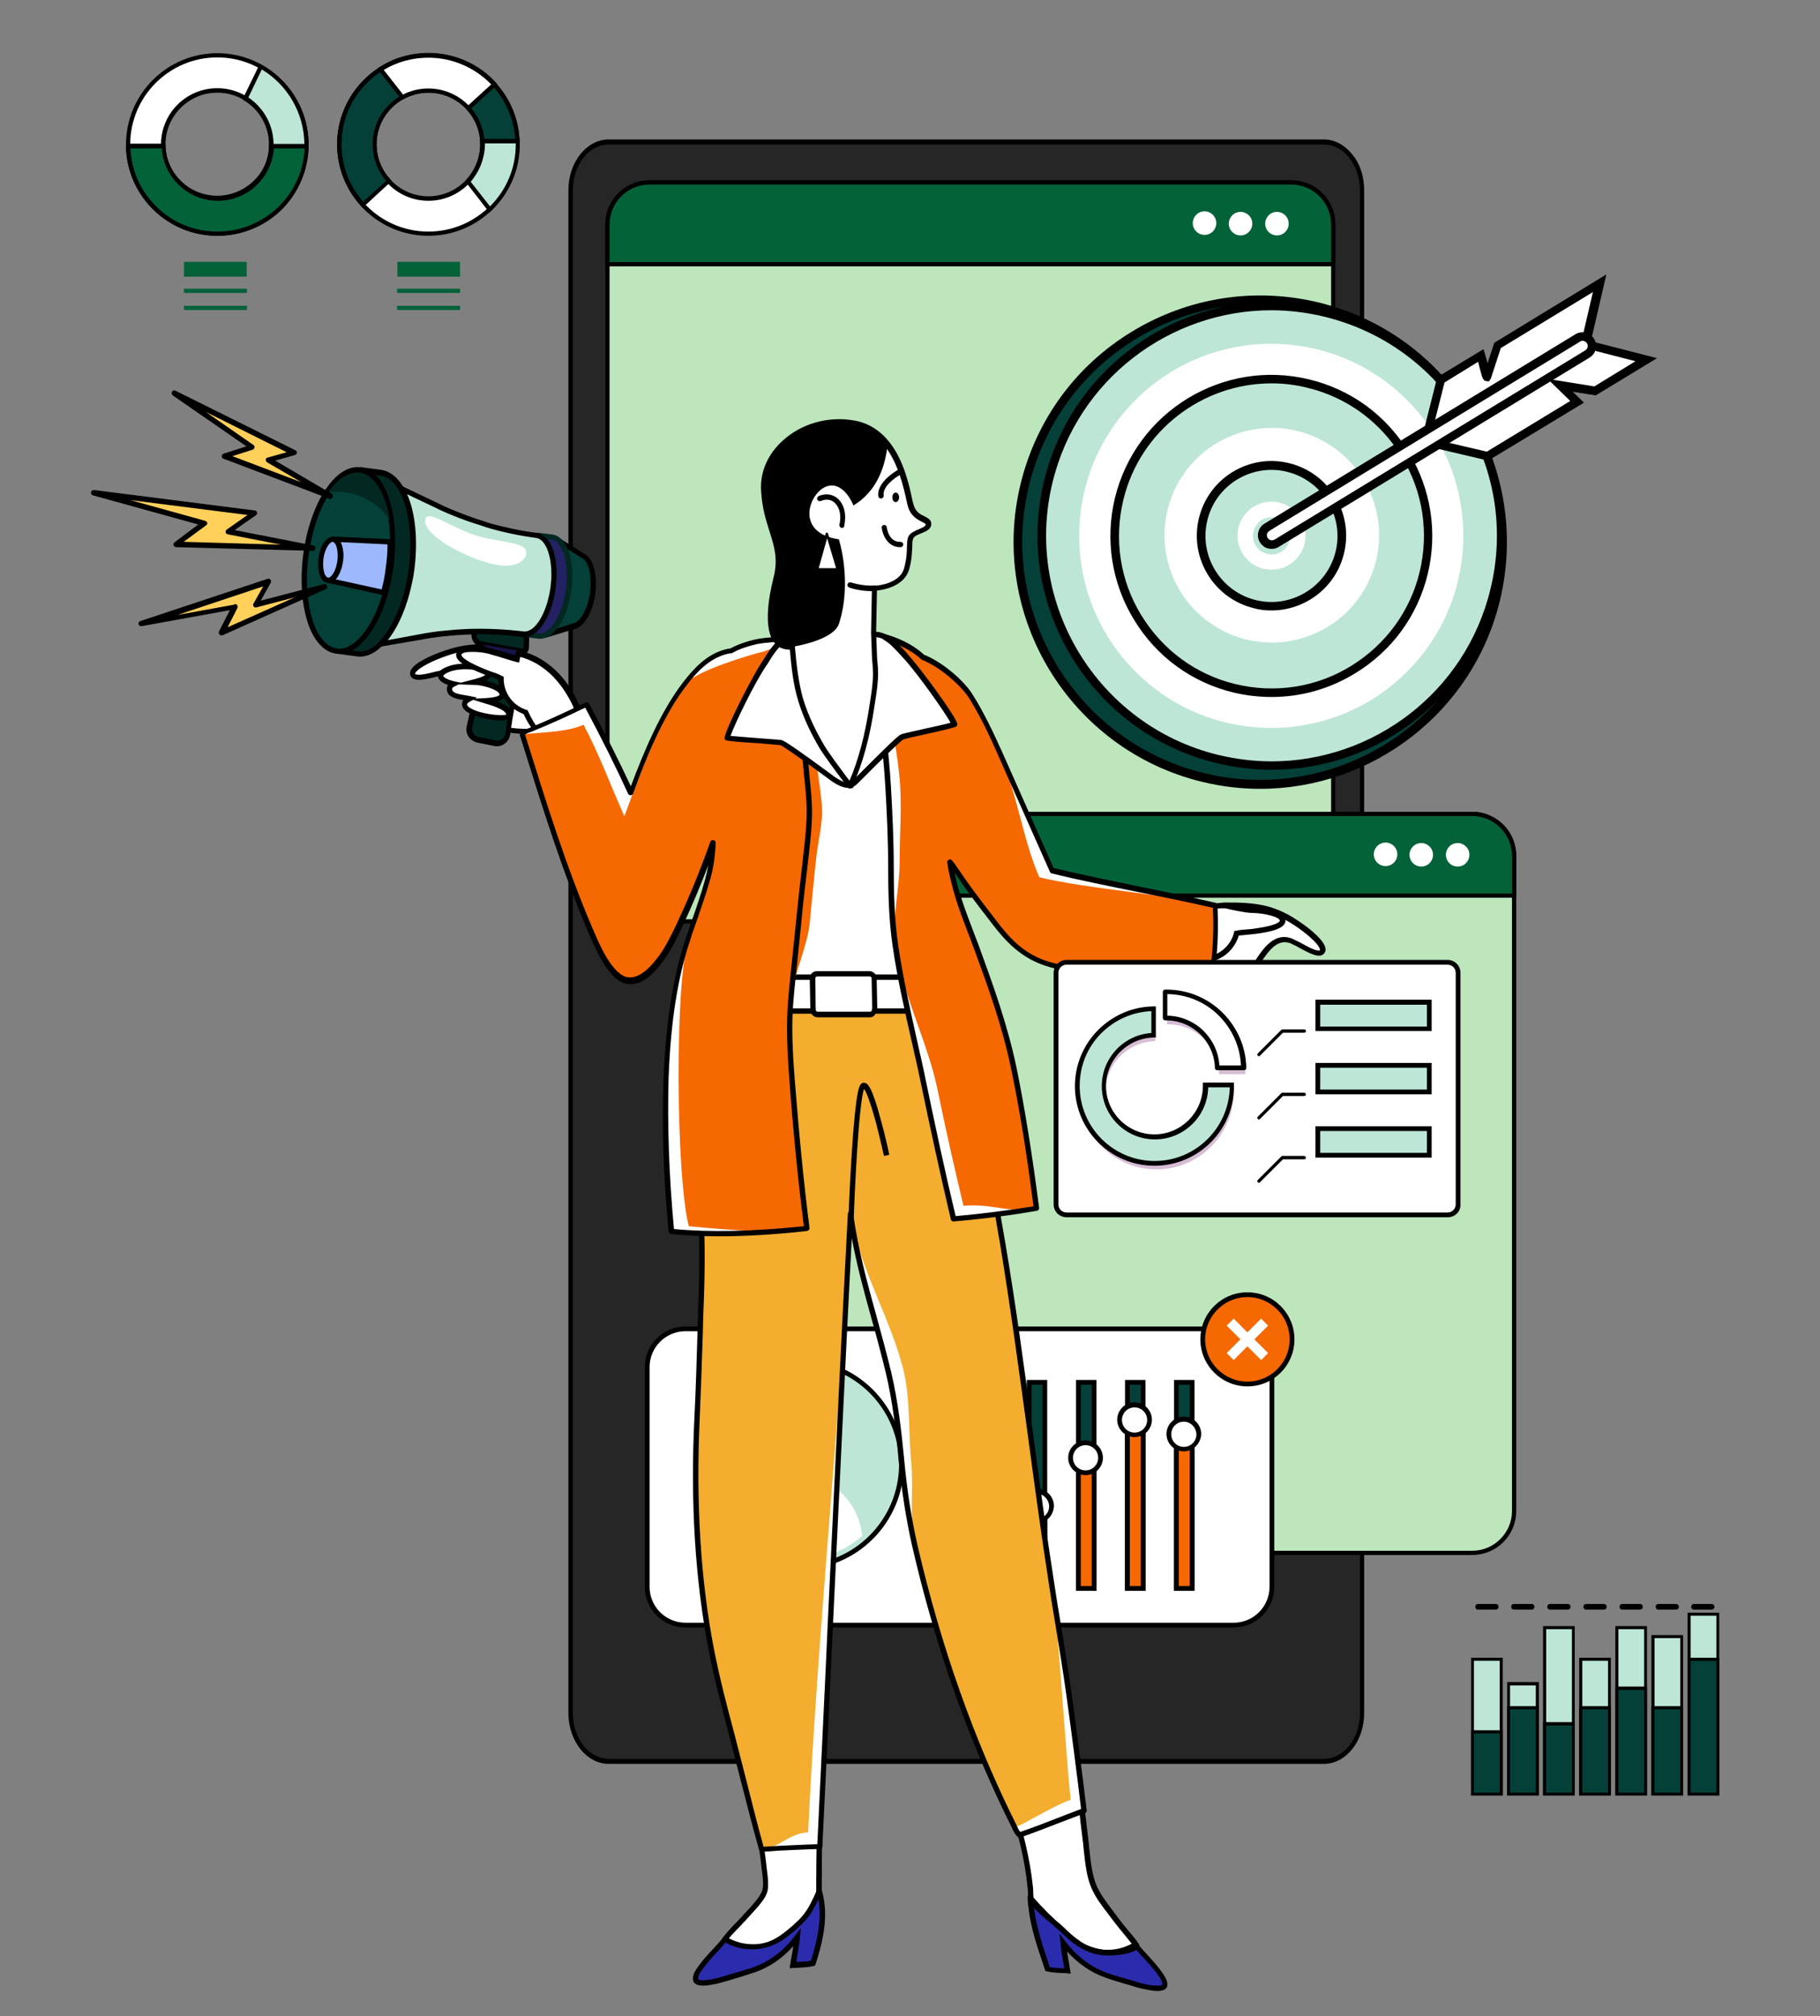 <svg xmlns="http://www.w3.org/2000/svg" xmlns:xlink="http://www.w3.org/1999/xlink" id="Camada_1" x="0px" y="0px" viewBox="0 0 650 720" style="enable-background:new 0 0 650 720;" xml:space="preserve"><rect x="0" y="0" width="650" height="720" fill="#808080" stroke="none"/><style type="text/css">	.st0{fill:#262626;}	.st1{fill:#BDE6BD;}	.st2{fill:#046238;}	.st3{fill:#FFFFFF;}	.st4{fill:#F66801;}	.st5{fill:#BDE6D6;}	.st6{fill:#044038;}	.st7{fill-rule:evenodd;clip-rule:evenodd;fill:#FFFFFF;}	.st8{fill:#032822;}	.st9{fill:#171448;}	.st10{fill:#9DB8FD;}	.st11{fill:#232163;}	.st12{fill:#FFD05A;}	.st13{fill-rule:evenodd;clip-rule:evenodd;fill:#2B2BAD;}	.st14{fill-rule:evenodd;clip-rule:evenodd;fill:#F4AD2E;}	.st15{fill-rule:evenodd;clip-rule:evenodd;fill:#E7EBF7;}	.st16{fill-rule:evenodd;clip-rule:evenodd;fill:#F66801;}	.st17{fill:#CC8A79;}	.st18{fill:#D6BCD4;}</style><g>	<g>		<g>			<g>				<g>					<g>						<g>							<path class="st0" d="M203.8,67.9v543.9c0,3.2,0.7,6.2,1.9,8.7c2.4,5.1,6.7,8.5,11.7,8.5h255.4c7.5,0,13.6-7.7,13.6-17.2V67.9        c0-5.1-1.7-9.6-4.5-12.8c-2.4-2.7-5.6-4.4-9.1-4.4H217.4C209.9,50.6,203.8,58.3,203.8,67.9z"></path>							<path d="M487.2,67.9v543.9c0,10-6.5,18.1-14.4,18.1H217.4c-5.1,0-9.8-3.4-12.4-9c-1.3-2.8-2-5.9-2-9.1V67.9        c0-10,6.5-18.1,14.4-18.1h255.4c3.6,0,7,1.7,9.6,4.7C485.5,57.8,487.2,62.7,487.2,67.9z M204.6,611.8c0,2.9,0.6,5.8,1.8,8.3        c2.3,5,6.5,8,11.1,8h255.4c7.1,0,12.8-7.3,12.8-16.3V67.9c0-4.6-1.6-9-4.3-12.1c-2.3-2.7-5.4-4.2-8.6-4.2H217.4        c-7.1,0-12.8,7.3-12.8,16.3V611.8z"></path>						</g>					</g>				</g>			</g>		</g>	</g>	<g>		<g>			<g>				<g>					<g>						<path class="st1" d="M461.2,65.2H231.9c-8.3,0-15,6.7-15,15v234c0,8.3,6.7,15,15,15h229.3c8.3,0,15-6.7,15-15v-234       C476.1,71.9,469.5,65.2,461.2,65.2z"></path>						<path d="M461.2,329.8H231.9c-8.7,0-15.7-7-15.7-15.7v-234c0-8.7,7-15.7,15.7-15.7h229.3c8.7,0,15.7,7,15.7,15.7v234       C476.9,322.8,469.9,329.8,461.2,329.8z M231.9,65.9c-7.8,0-14.2,6.4-14.2,14.2v234c0,7.8,6.4,14.2,14.2,14.2h229.3       c7.8,0,14.2-6.4,14.2-14.2v-234c0-7.8-6.4-14.2-14.2-14.2H231.9z"></path>					</g>				</g>				<g>					<g>						<path class="st2" d="M461.1,65.2H232c-8.3,0-15.1,6.7-15.1,15.1v14.1h259.2V80.2C476.1,71.9,469.4,65.2,461.1,65.2z"></path>						<path d="M476.9,95.1H216.2V80.2c0-8.7,7.1-15.8,15.8-15.8h229.1c8.7,0,15.8,7.1,15.8,15.8V95.1z M217.7,93.6h257.7V80.2       c0-7.9-6.4-14.3-14.3-14.3H232c-7.9,0-14.3,6.4-14.3,14.3V93.6z"></path>					</g>				</g>				<g>					<g>													<ellipse transform="matrix(0.987 -0.16 0.16 0.987 -6.887 74.082)" class="st3" cx="456.1" cy="79.8" rx="4.2" ry="4.2"></ellipse>					</g>				</g>				<g>					<g>													<ellipse transform="matrix(0.987 -0.16 0.16 0.987 -7.054 72.004)" class="st3" cx="443.1" cy="79.8" rx="4.2" ry="4.2"></ellipse>					</g>				</g>				<g>					<g>													<ellipse transform="matrix(0.924 -0.383 0.383 0.924 2.219 170.669)" class="st3" cx="430.1" cy="79.8" rx="4.2" ry="4.2"></ellipse>					</g>				</g>			</g>		</g>	</g>	<g>		<g>			<g>				<g>					<g>						<path class="st1" d="M525.8,290.6H296.5c-8.3,0-15,6.7-15,15v234c0,8.3,6.7,15,15,15h229.3c8.3,0,15-6.7,15-15v-234       C540.8,297.3,534.1,290.6,525.8,290.6z"></path>						<path d="M525.8,555.3H296.5c-8.7,0-15.7-7-15.7-15.7v-234c0-8.7,7-15.7,15.7-15.7h229.3c8.7,0,15.7,7,15.7,15.7v234       C541.5,548.3,534.5,555.3,525.8,555.3z M296.5,291.4c-7.8,0-14.2,6.4-14.2,14.2v234c0,7.8,6.4,14.2,14.2,14.2h229.3       c7.8,0,14.2-6.4,14.2-14.2v-234c0-7.8-6.4-14.2-14.2-14.2H296.5z"></path>					</g>				</g>				<g>					<g>						<path class="st2" d="M525.7,290.6H296.7c-8.3,0-15.1,6.7-15.1,15.1v14.1h259.2v-14.1C540.8,297.4,534,290.6,525.7,290.6z"></path>						<path d="M541.5,320.6H280.8v-14.9c0-8.7,7.1-15.8,15.8-15.8h229.1c8.7,0,15.8,7.1,15.8,15.8V320.6z M282.3,319.1H540v-13.4       c0-7.9-6.4-14.3-14.3-14.3H296.7c-7.9,0-14.3,6.4-14.3,14.3V319.1z"></path>					</g>				</g>				<g>					<g>													<ellipse transform="matrix(0.987 -0.16 0.16 0.987 -42.169 87.344)" class="st3" cx="520.7" cy="305.2" rx="4.2" ry="4.2"></ellipse>					</g>				</g>				<g>					<g>													<ellipse transform="matrix(0.987 -0.16 0.16 0.987 -42.337 85.266)" class="st3" cx="507.7" cy="305.2" rx="4.2" ry="4.2"></ellipse>					</g>				</g>				<g>					<g>													<ellipse transform="matrix(0.924 -0.383 0.383 0.924 -79.147 212.559)" class="st3" cx="494.7" cy="305.2" rx="4.2" ry="4.2"></ellipse>					</g>				</g>			</g>		</g>	</g>	<g>		<g>			<g>				<g>					<path class="st3" d="M440.6,474.5H244.8c-7.6,0-13.7,6.1-13.7,13.7v78.5c0,7.6,6.1,13.7,13.7,13.7h195.8      c7.6,0,13.7-6.1,13.7-13.7v-78.5C454.3,480.7,448.2,474.5,440.6,474.5z"></path>				</g>				<g>					<g>						<path d="M440.6,581.2H244.8c-8,0-14.5-6.5-14.5-14.5v-78.5c0-8,6.5-14.5,14.5-14.5h195.8c8,0,14.5,6.5,14.5,14.5v78.5       C455.1,574.7,448.6,581.2,440.6,581.2z M244.8,475.4c-7.1,0-12.8,5.8-12.8,12.8v78.5c0,7.1,5.8,12.8,12.8,12.8h195.8       c7.1,0,12.8-5.8,12.8-12.8v-78.5c0-7.1-5.8-12.8-12.8-12.8H244.8z"></path>					</g>				</g>			</g>		</g>		<g>			<g>				<g>					<circle class="st4" cx="445.5" cy="478.3" r="15.9"></circle>					<path d="M445.5,495.1c-9.2,0-16.8-7.5-16.8-16.8s7.5-16.8,16.8-16.8s16.8,7.5,16.8,16.8S454.8,495.1,445.5,495.1z M445.5,463.2      c-8.3,0-15.1,6.8-15.1,15.1c0,8.3,6.8,15.1,15.1,15.1c8.3,0,15.1-6.8,15.1-15.1C460.6,470,453.8,463.2,445.5,463.2z"></path>				</g>			</g>			<g>				<g>					<polygon class="st3" points="450.4,470.9 445.5,475.8 440.6,470.9 438.1,473.4 443,478.3 438.1,483.2 440.6,485.7 445.5,480.8       450.4,485.7 452.9,483.2 448,478.3 452.9,473.4      "></polygon>				</g>			</g>		</g>		<g>			<g>				<g>					<g>						<ellipse class="st5" cx="285.4" cy="522.9" rx="36.6" ry="36.8"></ellipse>						<path d="M285.4,560.5c-20.6,0-37.4-16.9-37.4-37.6s16.8-37.6,37.4-37.6c20.6,0,37.4,16.9,37.4,37.6S306.1,560.5,285.4,560.5z        M285.4,487c-19.7,0-35.7,16.1-35.7,35.9c0,19.8,16,35.9,35.7,35.9c19.7,0,35.7-16.1,35.7-35.9       C321.2,503.1,305.1,487,285.4,487z"></path>					</g>				</g>			</g>			<g>				<g>					<ellipse class="st3" cx="285.4" cy="511.3" rx="12.7" ry="12.8"></ellipse>				</g>			</g>			<g>				<g>					<path class="st3" d="M285.4,527.1c-11.7,0-21.4,9.4-22.5,21.4c6.1,5.4,13.9,8.6,22.5,8.6c8.6,0,16.4-3.3,22.5-8.6      C306.8,536.5,297.2,527.1,285.4,527.1z"></path>				</g>			</g>		</g>		<g>			<g>				<rect x="332.5" y="493.7" class="st6" width="5.6" height="73.6"></rect>				<path d="M339,568.1h-7.3v-75.3h7.3V568.1z M333.4,566.4h3.9v-71.9h-3.9V566.4z"></path>			</g>		</g>		<g>			<g>				<rect x="332.5" y="530.1" class="st4" width="5.6" height="37.2"></rect>				<path d="M339,568.1h-7.3v-38.8h7.3V568.1z M333.4,566.4h3.9V531h-3.9V566.4z"></path>			</g>		</g>		<g>			<g>				<circle class="st3" cx="335.1" cy="528.9" r="5.3"></circle>				<path d="M335.1,535c-3.4,0-6.2-2.8-6.2-6.2c0-3.4,2.8-6.2,6.2-6.2c3.4,0,6.2,2.8,6.2,6.2C341.3,532.3,338.5,535,335.1,535z      M335.1,524.4c-2.5,0-4.5,2-4.5,4.5c0,2.5,2,4.5,4.5,4.5s4.5-2,4.5-4.5C339.6,526.4,337.6,524.4,335.1,524.4z"></path>			</g>		</g>		<g>			<g>				<rect x="350.1" y="493.7" class="st6" width="5.6" height="73.6"></rect>				<path d="M356.5,568.1h-7.3v-75.3h7.3V568.1z M350.9,566.4h3.9v-71.9h-3.9V566.4z"></path>			</g>		</g>		<g>			<g>				<rect x="350.1" y="512.1" class="st4" width="5.6" height="55.2"></rect>				<path d="M356.5,568.1h-7.3v-56.8h7.3V568.1z M350.9,566.4h3.9V513h-3.9V566.4z"></path>			</g>		</g>		<g>			<g>									<ellipse transform="matrix(0.957 -0.29 0.29 0.957 -133.209 124.157)" class="st3" cx="352.7" cy="511.9" rx="5.3" ry="5.3"></ellipse>				<path d="M352.7,518c-3.4,0-6.2-2.8-6.2-6.2c0-3.4,2.8-6.2,6.2-6.2c3.4,0,6.2,2.8,6.2,6.2C358.8,515.3,356,518,352.7,518z      M352.7,507.4c-2.5,0-4.5,2-4.5,4.5c0,2.5,2,4.5,4.5,4.5c2.5,0,4.5-2,4.5-4.5C357.1,509.4,355.1,507.4,352.7,507.4z"></path>			</g>		</g>		<g>			<g>				<rect x="367.6" y="493.7" class="st6" width="5.6" height="73.6"></rect>				<path d="M374,568.1h-7.3v-75.3h7.3V568.1z M368.4,566.4h3.9v-71.9h-3.9V566.4z"></path>			</g>		</g>		<g>			<g>				<rect x="367.6" y="537.5" class="st4" width="5.6" height="29.8"></rect>				<path d="M374,568.1h-7.3v-31.5h7.3V568.1z M368.4,566.4h3.9v-28.1h-3.9V566.4z"></path>			</g>		</g>		<g>			<g>									<ellipse transform="matrix(0.973 -0.23 0.23 0.973 -113.671 99.438)" class="st3" cx="370.2" cy="537.9" rx="5.3" ry="5.3"></ellipse>				<path d="M370.2,544c-3.4,0-6.2-2.8-6.2-6.2c0-3.4,2.8-6.2,6.2-6.2s6.2,2.8,6.2,6.2C376.3,541.2,373.6,544,370.2,544z      M370.2,533.4c-2.5,0-4.5,2-4.5,4.5c0,2.5,2,4.5,4.5,4.5s4.5-2,4.5-4.5C374.6,535.4,372.6,533.4,370.2,533.4z"></path>			</g>		</g>		<g>			<g>				<rect x="385.1" y="493.7" class="st6" width="5.6" height="73.6"></rect>				<path d="M391.6,568.1h-7.3v-75.3h7.3V568.1z M386,566.4h3.9v-71.9H386V566.4z"></path>			</g>		</g>		<g>			<g>				<g>					<rect x="385.1" y="520.8" class="st4" width="5.6" height="46.5"></rect>				</g>				<g>					<g>						<path d="M391.6,568.1h-7.3V520h7.3V568.1z M386,566.4h3.9v-44.8H386V566.4z"></path>					</g>				</g>			</g>		</g>		<g>			<g>				<circle class="st3" cx="387.7" cy="520.6" r="5.3"></circle>				<path d="M387.7,526.8c-3.4,0-6.2-2.8-6.2-6.2c0-3.4,2.8-6.2,6.2-6.2c3.4,0,6.2,2.8,6.2,6.2C393.9,524,391.1,526.8,387.7,526.8z      M387.7,516.1c-2.5,0-4.5,2-4.5,4.5c0,2.5,2,4.5,4.5,4.5c2.5,0,4.5-2,4.5-4.5C392.2,518.1,390.2,516.1,387.7,516.1z"></path>			</g>		</g>		<g>			<g>				<rect x="402.6" y="493.7" class="st6" width="5.6" height="73.6"></rect>				<path d="M409.1,568.1h-7.3v-75.3h7.3V568.1z M403.5,566.4h3.9v-71.9h-3.9V566.4z"></path>			</g>		</g>		<g>			<g>				<rect x="402.6" y="507.7" class="st4" width="5.6" height="59.6"></rect>				<path d="M409.1,568.1h-7.3v-61.3h7.3V568.1z M403.5,566.4h3.9v-57.9h-3.9V566.4z"></path>			</g>		</g>		<g>			<g>									<ellipse transform="matrix(0.16 -0.987 0.987 0.16 -160.165 825.81)" class="st3" cx="405.2" cy="507" rx="5.3" ry="5.3"></ellipse>				<path d="M405.2,513.2c-3.4,0-6.2-2.8-6.2-6.2c0-3.4,2.8-6.2,6.2-6.2c3.4,0,6.2,2.8,6.2,6.2C411.4,510.4,408.6,513.2,405.2,513.2     z M405.2,502.6c-2.5,0-4.5,2-4.5,4.5c0,2.5,2,4.5,4.5,4.5c2.5,0,4.5-2,4.5-4.5C409.7,504.6,407.7,502.6,405.2,502.6z"></path>			</g>		</g>		<g>			<g>				<rect x="420.2" y="493.7" class="st6" width="5.6" height="73.6"></rect>				<path d="M426.6,568.1h-7.3v-75.3h7.3V568.1z M421,566.4h3.9v-71.9H421V566.4z"></path>			</g>		</g>		<g>			<g>				<g>					<rect x="420.2" y="510.1" class="st4" width="5.6" height="57.2"></rect>				</g>				<g>					<g>						<path d="M426.6,568.1h-7.3v-58.9h7.3V568.1z M421,566.4h3.9v-55.5H421V566.4z"></path>					</g>				</g>			</g>		</g>		<g>			<g>									<ellipse transform="matrix(0.383 -0.924 0.924 0.383 -212.163 706.715)" class="st3" cx="422.8" cy="512.1" rx="5.3" ry="5.3"></ellipse>				<path d="M422.8,518.3c-3.4,0-6.2-2.8-6.2-6.2c0-3.4,2.8-6.2,6.2-6.2c3.4,0,6.2,2.8,6.2,6.2C428.9,515.5,426.1,518.3,422.8,518.3     z M422.8,507.7c-2.5,0-4.5,2-4.5,4.5c0,2.5,2,4.5,4.5,4.5c2.5,0,4.5-2,4.5-4.5C427.2,509.7,425.2,507.7,422.8,507.7z"></path>			</g>		</g>	</g>	<g>		<g>			<g>									<ellipse transform="matrix(0.155 -0.988 0.988 0.155 188.907 608.171)" class="st6" cx="450.1" cy="193.6" rx="86.6" ry="86.6"></ellipse>				<path d="M450.1,281.7c-6.9,0-13.8-0.8-20.8-2.5c-47.2-11.5-76.3-59.2-64.8-106.4c5.6-22.9,19.7-42.2,39.8-54.4     c20.1-12.2,43.7-15.9,66.6-10.4c22.9,5.6,42.2,19.7,54.4,39.8c12.2,20.1,15.9,43.7,10.4,66.6C526,254.6,489.8,281.7,450.1,281.7     z M450,108.5c-15.4,0-30.6,4.2-44.1,12.4c-19.4,11.8-33,30.5-38.4,52.5c-11.1,45.6,17,91.6,62.5,102.7     c6.7,1.6,13.4,2.4,20.1,2.4c38.3,0,73.2-26.1,82.6-65c11.1-45.6-17-91.6-62.5-102.7C463.5,109.3,456.7,108.5,450,108.5z"></path>			</g>			<g>									<ellipse transform="matrix(0.707 -0.707 0.707 0.707 -2.283 377.164)" class="st5" cx="454.1" cy="191.3" rx="82" ry="82"></ellipse>				<path d="M454.1,274.9c-6.5,0-13.1-0.8-19.7-2.4c-44.8-10.9-72.4-56.2-61.5-100.9c10.9-44.8,56.2-72.4,100.9-61.5     c21.7,5.3,40,18.7,51.6,37.7c11.6,19.1,15.1,41.5,9.8,63.2C526.1,249.2,491.8,274.9,454.1,274.9z M454.1,110.8     c-36.3,0-69.3,24.7-78.2,61.5c-10.5,43.1,16.1,86.8,59.2,97.3c6.4,1.5,12.7,2.3,19,2.3c36.3,0,69.3-24.7,78.2-61.5     c5.1-20.9,1.7-42.5-9.5-60.9c-11.2-18.4-28.9-31.3-49.8-36.4C466.8,111.6,460.4,110.8,454.1,110.8z"></path>			</g>			<g>									<ellipse transform="matrix(0.707 -0.707 0.707 0.707 -2.283 377.164)" class="st3" cx="454.1" cy="191.3" rx="68.6" ry="68.6"></ellipse>			</g>			<g>									<ellipse transform="matrix(0.876 -0.483 0.483 0.876 -35.932 243.134)" class="st5" cx="454.1" cy="191.3" rx="56" ry="56"></ellipse>				<path d="M454.2,248.9c-4.6,0-9.1-0.5-13.7-1.6c-14.9-3.6-27.5-12.8-35.5-26c-8-13.1-10.4-28.6-6.8-43.5     c7.5-30.8,38.6-49.8,69.4-42.3c14.9,3.6,27.5,12.8,35.5,26c8,13.1,10.4,28.6,6.8,43.5c-3.6,14.9-12.8,27.5-26,35.5     C474.9,246,464.7,248.9,454.2,248.9z M454.1,136.9c-24.5,0-46.9,16.7-52.9,41.6c-3.4,14.1-1.2,28.8,6.4,41.2     c7.6,12.4,19.5,21.2,33.6,24.6c14.1,3.4,28.8,1.2,41.2-6.4c12.4-7.6,21.2-19.5,24.6-33.6c3.4-14.1,1.2-28.8-6.4-41.2     c-7.6-12.4-19.5-21.2-33.6-24.6C462.7,137.4,458.4,136.9,454.1,136.9z"></path>			</g>			<g>									<ellipse transform="matrix(0.494 -0.87 0.87 0.494 63.458 491.706)" class="st3" cx="454.1" cy="191.3" rx="38.3" ry="38.3"></ellipse>			</g>			<g>									<ellipse transform="matrix(0.803 -0.595 0.595 0.803 -24.651 308.014)" class="st5" cx="454.1" cy="191.3" rx="25.1" ry="25.1"></ellipse>				<path d="M454.1,218c-2.1,0-4.2-0.2-6.3-0.8c-14.3-3.5-23.1-17.9-19.6-32.2c3.5-14.3,17.9-23.1,32.2-19.6l0,0     c14.3,3.5,23.1,17.9,19.6,32.2C477.1,209.8,466.1,218,454.1,218z M454.1,167.8c-10.6,0-20.3,7.2-22.9,18     c-3.1,12.6,4.7,25.4,17.3,28.5c12.6,3.1,25.4-4.7,28.5-17.3c3.1-12.6-4.7-25.4-17.3-28.5C457.8,168,456,167.8,454.1,167.8z"></path>			</g>			<g>				<path class="st3" d="M457,179.5c-6.5-1.6-13.1,2.4-14.7,8.9c-1.6,6.5,2.4,13.1,8.9,14.7c6.5,1.6,13.1-2.4,14.7-8.9     C467.5,187.7,463.5,181.1,457,179.5z"></path>			</g>			<g>				<path class="st5" d="M455.7,184.9c-3.6-0.9-7.1,1.3-8,4.9c-0.9,3.6,1.3,7.1,4.9,8c3.6,0.9,7.1-1.3,8-4.9     C461.4,189.3,459.3,185.8,455.7,184.9z"></path>			</g>		</g>		<g>			<g>				<g>					<path class="st3" d="M509.1,157.7l22.1,5.2l32-19.5l-6.1-5.9l12.4,2l18.3-11.1l-21.6-5.5C563.8,124.4,509.1,157.7,509.1,157.7z      "></path>				</g>				<g>					<g>						<path d="M531.5,164.5l-26.3-6.2l3.2-1.9c0,0,54.7-33.3,57.1-34.8l0.5-0.3l25.8,6.6l-21.9,13.3l-8.2-1.3l4,3.9L531.5,164.5z        M513.1,157.1l17.9,4.2l29.8-18.1l-8.1-7.9l16.7,2.7l14.7-9l-17.5-4.5C561.2,127.8,524.2,150.3,513.1,157.1z"></path>					</g>				</g>			</g>			<g>				<g>					<path class="st3" d="M531.1,134.7c-0.2,0.3-1.2-4.2-2.2-7.7l-14.3,8.7l-5.5,22c0,0,54.7-33.3,57.1-34.8l5-21.7l-36.4,22.2      C533,129.1,531.3,134.4,531.1,134.7z"></path>				</g>				<g>					<g>						<path d="M506.7,160.9l6.6-26.2l16.5-10l0.6,1.9c0.3,1,0.6,2.1,0.9,3.1c0.1-0.3,0.2-0.7,0.3-1c0.6-1.7,1.2-3.7,1.9-5.8l0.2-0.5       l40-24.4l-6,25.9l-0.5,0.3c-2.4,1.4-57.1,34.8-57.1,34.8L506.7,160.9z M515.9,136.6l-4.5,17.8c11.1-6.8,48.1-29.3,53.4-32.5       l4.1-17.6l-32.9,20c-0.6,1.8-1.2,3.6-1.7,5.2c-1.7,5.2-1.8,5.6-2,5.9l-0.5,0.8l-1-0.1c-1.1-0.2-1.3-0.7-2.3-4.5       c-0.2-0.8-0.4-1.6-0.6-2.4L515.9,136.6z"></path>					</g>				</g>			</g>			<g>				<path class="st3" d="M563.4,120.7l-111,67.6c-1.6,1-2.1,3-1.1,4.6c0.5,0.8,1.2,1.3,2.1,1.5c0.8,0.2,1.7,0.1,2.5-0.4l111-67.6     c1.6-1,2.1-3,1.1-4.6C567.1,120.2,565,119.7,563.4,120.7z"></path>				<path d="M454.2,196c-0.4,0-0.8,0-1.2-0.1c-1.3-0.3-2.3-1.1-3-2.2c-0.7-1.1-0.9-2.4-0.6-3.7c0.3-1.3,1.1-2.3,2.2-3l111-67.6l0,0     c1.1-0.7,2.4-0.9,3.7-0.6c1.3,0.3,2.3,1.1,3,2.2c0.7,1.1,0.9,2.4,0.6,3.7c-0.3,1.3-1.1,2.3-2.2,3l-111,67.6     C455.9,195.8,455.1,196,454.2,196z M565.2,121.7c-0.3,0-0.7,0.1-0.9,0.3l0,0l-111,67.6c-0.4,0.3-0.7,0.7-0.8,1.1     c-0.1,0.5,0,1,0.2,1.4c0.3,0.4,0.7,0.7,1.1,0.8c0.5,0.1,1,0,1.4-0.2l111-67.6c0.4-0.3,0.7-0.7,0.8-1.1c0.1-0.5,0-1-0.2-1.4     c-0.3-0.4-0.7-0.7-1.1-0.8C565.5,121.7,565.3,121.7,565.2,121.7z"></path>			</g>		</g>	</g>	<g>		<g>			<g>				<g>					<g>						<path class="st3" d="M464.2,330.6c-8.6-6-14.7-7.3-27-7.2c-3.1,0-2.6,2.1-5.4,3.2c-1.9,0.8-4.8,15.6-5,15.6       c-0.4,2.2-0.9,4.3-1.5,6.4c4.9,0.9,13,4,17.6-1.3c0.8,0.1,1.7,0.2,2.7,0.2c2.8,0,7.3-16.1,16.6-10.9c2.1,0.9,8.2,5,9.7,3.3       C473.9,337.9,467.2,332.6,464.2,330.6z"></path>						<path d="M435.6,351.2c-2.7,0-5.4-0.6-7.7-1.2c-0.9-0.2-1.8-0.4-2.6-0.6l-1-0.2l0.3-1c0.5-1.8,0.9-3.8,1.5-6.3l0.1-0.7l0.1,0       c0.1-0.4,0.2-1,0.4-1.7c2.3-10,3.5-13.3,4.9-13.9c1-0.4,1.5-0.9,2-1.5c0.7-0.8,1.6-1.8,3.8-1.8c11.6-0.1,18.4,0.9,27.5,7.4       l0,0c2.5,1.7,8.2,6.1,8.5,9.1c0.1,0.7-0.1,1.3-0.6,1.8c-1.6,1.8-5.4-0.3-8.7-2.1c-0.8-0.5-1.6-0.9-2-1l-0.1-0.1       c-5.1-2.9-8.5,1.4-12,6.8c-1.6,2.5-2.7,4.2-4.1,4.2c0,0,0,0,0,0c-0.8,0-1.5-0.1-2.3-0.2C441.2,350.5,438.4,351.2,435.6,351.2z        M426.6,347.8c0.5,0.1,1.1,0.2,1.7,0.4c4.7,1.1,10.5,2.4,14-1.6l0.3-0.4l0.5,0.1c0.8,0.1,1.7,0.2,2.5,0.2       c0.5-0.2,1.7-2,2.6-3.3c2.8-4.3,7.4-11.4,14.5-7.4c0.5,0.2,1.3,0.6,2.2,1.1c1.3,0.7,2.9,1.6,4.2,2.1c1.8,0.7,2.2,0.4,2.2,0.4       c0,0,0.1-0.1,0.1-0.3c-0.1-1.4-3.3-4.6-7.7-7.7c-8-5.6-13.7-7.1-26.4-7c-1.3,0-1.7,0.4-2.4,1.2c-0.6,0.6-1.3,1.4-2.6,2       c-0.8,0.7-2.1,4.9-3.8,12.6c-0.2,0.7-0.3,1.3-0.4,1.7c-0.1,0.2-0.1,0.5-0.2,0.7C427.4,344.6,427,346.3,426.6,347.8z        M432.3,327.5"></path>					</g>					<g>						<path class="st7" d="M447,325c-2.1,0-9-1.6-9-1.6s-12.8-1.8-24.3,12.7c-3.4,8.3,8.3,12.2,9.8,12.2c1.6,0,4.2-2.4,6.9-5.7       c6.2-0.5,10.4-5,11.3-9.5c2.1-0.4,4.3-0.4,6.6-0.7c3.5-0.5,9.9-1.5,9.9-3.8C458,326.1,450.9,325.1,447,325z"></path>						<path d="M423.5,349.3c-1.2,0-7.3-1.9-10-5.9c-1.5-2.3-1.8-4.9-0.7-7.6l0.1-0.1l0.1-0.1c11.8-14.8,24.7-13.1,25.2-13.1l0.1,0       c1.9,0.4,7.1,1.5,8.8,1.6h0c0.5,0,11.9,0.3,12,4.6c0.1,2.9-5.3,4.1-10.7,4.8c-1,0.1-1.9,0.2-2.9,0.3c-1.1,0.1-2.1,0.2-3.1,0.3       c-1.2,4.3-5.2,8.9-11.6,9.6C426.1,349.3,424.1,349.3,423.5,349.3C423.5,349.3,423.5,349.3,423.5,349.3z M414.5,336.6       c-0.8,2-0.6,3.9,0.5,5.6c2.3,3.5,7.7,5.1,8.4,5.2c0.4,0,2.1-0.4,6.1-5.3l0.3-0.3l0.4,0c6-0.5,9.6-4.9,10.5-8.7l0.1-0.6       l0.6-0.1c1.3-0.3,2.5-0.4,3.9-0.5c0.9-0.1,1.8-0.1,2.8-0.3c9-1.2,9-2.8,9-2.8c-0.1-1.3-5.1-2.7-10.2-2.8       c-2.1,0-8.5-1.4-9.1-1.6c-0.3,0-3.3-0.3-7.5,0.9C426.3,326.5,420.3,329.5,414.5,336.6z"></path>					</g>				</g>				<g>					<g>						<g>							<path class="st3" d="M190.3,238.1c-2.5-1.8-1.4-3.7-4.5-4.5c-12-3.2-18.4-3.5-28.4,0.3c-3.4,1.3-11.4,4.8-10.1,7.3        c1.1,2,8.1-0.5,10.4-0.8c10.5-2.9,10.8,14.2,13.6,14.9c0.9,0.2,1.8,0.3,2.7,0.4c3.2,6.4,12,5.4,17,5.8c0-2.2,0-4.4,0.1-6.6        C191.1,254.6,192,239.3,190.3,238.1z"></path>							<path d="M192.1,262.3l-1-0.1c-0.8-0.1-1.7-0.1-2.7-0.1c-5-0.1-11.8-0.3-14.8-5.7c-0.8-0.1-1.5-0.2-2.3-0.4        c-1.4-0.4-2-2.3-3-5.1c-2.1-6.3-4.3-11.3-10.1-9.7l-0.1,0c-0.5,0.1-1.3,0.3-2.3,0.5c-4.5,1.1-8,1.8-9.1-0.2        c-0.3-0.6-0.3-1.2-0.1-1.9c1-2.8,7.8-5.7,10.7-6.7c10.6-4,17.5-3.3,28.9-0.3c2.1,0.6,2.7,1.7,3.2,2.7c0.3,0.7,0.7,1.3,1.6,2        l0,0c1.3,0.9,1.6,4.6,1.3,14.9c0,0.6,0,1.3,0,1.7l0.1,0l0,0.7c-0.1,2.7-0.2,4.7-0.1,6.6L192.1,262.3z M160.1,239        c2.4,0,4.5,1.1,6.2,3.2c1.8,2.3,2.9,5.5,3.8,8.1c0.5,1.5,1.2,3.7,1.7,3.9c0.9,0.2,1.8,0.3,2.5,0.4l0.5,0.1l0.2,0.5        c2.4,4.9,8.5,5,13.4,5.1c0.6,0,1.2,0,1.8,0.1c0-1.6,0-3.4,0.2-5.6c0-0.2,0-0.5,0-0.7c0-0.4,0-1,0-1.8c0.2-8,0-12.5-0.6-13.4        c-1.2-0.9-1.7-1.8-2.1-2.6c-0.5-0.9-0.7-1.4-2-1.7c-12.5-3.3-18.5-3.3-27.8,0.2c-5.1,1.9-9.1,4.3-9.6,5.6        c-0.1,0.2,0,0.3,0,0.3c0,0,0.3,0.4,2.3,0.2c1.5-0.2,3.3-0.6,4.7-1c1-0.2,1.8-0.4,2.4-0.5C158.5,239.1,159.3,239,160.1,239z"></path>						</g>						<g>							<g>								<g>									<g>										<g>											<g>												<path class="st8" d="M186.5,224.7c-0.7-1-0.7-2.2-0.1-3.2l1.3-2.2l-17.2,2.4l-1.1,4.4c-0.2,0.8-0.1,1.7,0.3,2.4             c0.5,0.8,1.3,1.4,2.3,1.6l14.4,2.6c0.8,0.1,1.6-0.5,1.6-1.3l0.1-4.1c0-0.3-0.1-0.6-0.3-0.8L186.5,224.7z"></path>												<path d="M186.6,233.6c-0.1,0-0.3,0-0.4,0l-14.4-2.6c-1.2-0.2-2.3-1-2.9-2.1c-0.5-1-0.7-2.1-0.4-3.1l1.3-5l19.8-2.8             l-2.4,3.9c-0.4,0.7-0.4,1.5,0.1,2.2l1.3,1.8c0.3,0.4,0.4,0.9,0.4,1.4l-0.1,4.1c0,0.7-0.3,1.3-0.8,1.7             C187.6,233.4,187.1,233.6,186.6,233.6z M171.3,222.5l-1,3.8c-0.1,0.6-0.1,1.2,0.2,1.7c0.3,0.6,0.9,1,1.6,1.1l14.4,2.6             c0.2,0,0.3,0,0.3-0.1c0.1,0,0.1-0.1,0.1-0.3l0.1-4.1c0-0.1,0-0.2-0.1-0.2l-1.3-1.8c-0.9-1.3-1-3-0.2-4.3l0.3-0.5             L171.3,222.5z"></path>											</g>										</g>										<g>											<g>												<path class="st8" d="M172.1,234.7c0,1.8-0.1,3.5-0.5,5.3l-0.5,2.5c-0.4,1.9-1.1,6.6-2.1,11.2c-0.3,1.7-0.8,3.8-1.3,5.8             c-0.6,2.2,0.8,4.4,3,4.9l6,1.2c2.2,0.5,4.4-1.1,4.7-3.3c0.4-2.5,0.7-5,0.8-5.4l4.2-24.1l-14.4-2.6L172.1,234.7z"></path>												<path d="M177.5,266.5c-0.3,0-0.7,0-1-0.1l-6-1.2c-1.3-0.3-2.5-1.1-3.2-2.2c-0.7-1.1-0.9-2.5-0.6-3.8             c0.4-1.7,0.9-3.8,1.3-5.7c0.5-2.6,1-5.2,1.4-7.4c0.3-1.7,0.5-3,0.7-3.8l0.5-2.5c0.4-1.7,0.5-3.4,0.5-5.1v0l-0.1-5.8             l16.4,2.9l-4.4,25.1c0,0.2-0.2,1.3-0.4,2.6c-0.1,0.8-0.3,1.8-0.4,2.8c-0.2,1.4-0.9,2.5-2,3.3             C179.5,266.2,178.5,266.5,177.5,266.5z M173.1,234.7c0,1.8-0.1,3.7-0.5,5.5l-0.5,2.5c-0.2,0.8-0.4,2.1-0.7,3.7             c-0.4,2.1-0.8,4.8-1.4,7.4c-0.4,1.9-0.9,4.1-1.3,5.8c-0.2,0.8-0.1,1.6,0.4,2.3c0.4,0.7,1.1,1.2,1.9,1.3l6,1.2             c0.8,0.2,1.6,0,2.3-0.5c0.7-0.5,1.1-1.2,1.2-2c0.1-1,0.3-1.9,0.4-2.7c0.2-1.5,0.3-2.4,0.4-2.7l4.1-23.2l-12.3-2.2             L173.1,234.7z"></path>											</g>										</g>										<g>											<g>												<polygon class="st9" points="185.7,236.8 186.4,232.6 172,230.1             "></polygon>											</g>										</g>									</g>									<g>										<g>											<g>												<g>													<path class="st8" d="M136.1,168.9l-7.4-1c1.3,0.2,2.5,0.7,3.6,1.5c0.4,0.3,0.8,0.6,1.2,1c5.3,5.2,8,17.7,6.2,31.9              c-1.9,14.2-7.7,25.6-14.3,29.2c-0.4,0.2-0.9,0.4-1.3,0.6c-1.3,0.5-2.6,0.7-3.8,0.5l7.4,1c8.4,1.1,17.1-12.5,19.4-30.3              C149.4,185.3,144.5,170,136.1,168.9z"></path>													<path d="M128.5,234.5c-0.4,0-0.7,0-1.1-0.1l-7.4-1l0,0l0.2-1.9l0,0c1.1,0.1,2.2,0,3.4-0.4c0.4-0.2,0.8-0.3,1.2-0.6              c6.5-3.5,12-15,13.8-28.5c1.8-13.5-0.6-25.9-5.9-31.1c-0.3-0.3-0.7-0.6-1.1-0.9c-1-0.7-2.1-1.1-3.1-1.3l0.2-1.9l7.4,1              c4.4,0.6,8.1,4.7,10.3,11.5c2.1,6.6,2.6,15.1,1.5,23.8c-1.2,8.8-3.9,16.8-7.6,22.6              C136.8,231.5,132.6,234.5,128.5,234.5z M125.7,232.3l2,0.3c3.7,0.5,7.6-2.2,11-7.6c3.6-5.6,6.2-13.4,7.3-21.9              c1.1-8.5,0.6-16.7-1.4-23c-1.9-6.1-5-9.7-8.7-10.2l-2-0.3c0,0,0.1,0.1,0.1,0.1c5.7,5.5,8.3,18.6,6.4,32.7              C138.7,216.4,132.7,228.4,125.7,232.3C125.8,232.3,125.7,232.3,125.7,232.3z"></path>												</g>											</g>											<g>												<g>													<path class="st6" d="M139.5,184.7c-1.5-9.4-5.4-16.1-10.8-16.8c-3.9-0.5-7.9,2.1-11.2,6.9c-0.2,0.2-0.3,0.4-0.5,0.7              c-3.7,5.5-6.5,13.5-7.8,22.7c-1.3,9.5-0.4,18.4,1.9,24.7c2,5.5,5.1,9.1,9,9.6c5.7,0.8,11.6-5.3,15.5-15              c1.8-4.5,3.2-9.7,3.9-15.3c0.8-6,0.8-11.7,0.1-16.7C139.6,185.2,139.6,184.9,139.5,184.7z"></path>													<path d="M121.1,233.5c-0.4,0-0.7,0-1.1-0.1c-4.1-0.5-7.6-4.2-9.8-10.2c-2.4-6.7-3.1-15.9-1.9-25.2              c1.2-9,4-17.2,7.9-23.1c0.2-0.2,0.3-0.5,0.5-0.7c3.7-5.3,8-7.9,12.1-7.3c5.7,0.7,10,7.3,11.7,17.6              c0,0.3,0.1,0.6,0.1,0.9c0.7,5.2,0.7,11.1-0.1,17c-0.7,5.5-2.1,10.9-4,15.6C132.6,227.7,126.8,233.5,121.1,233.5z               M127.7,168.8c-3.1,0-6.5,2.3-9.5,6.6c-0.2,0.2-0.3,0.4-0.4,0.6c-3.7,5.6-6.4,13.6-7.6,22.3c-1.2,9-0.5,17.8,1.8,24.3              c2,5.4,4.9,8.5,8.3,9c0.3,0,0.6,0.1,0.8,0.1c4.8,0,10-5.4,13.7-14.4c1.8-4.5,3.2-9.7,3.9-15.1              c0.8-5.7,0.8-11.4,0.1-16.5c0-0.3-0.1-0.5-0.1-0.8v0c-1.5-9.2-5.3-15.3-10-16C128.3,168.8,128,168.8,127.7,168.8z"></path>												</g>											</g>											<g>												<g>													<path class="st10" d="M121.5,200.4c-0.1,0.8-0.3,1.6-0.5,2.3c-0.8,2.9-2.4,4.8-3.9,4.6l19.9,4.4c0.8-2.8,1.4-5.8,1.8-9              c0.4-3.1,0.6-6.2,0.6-9.1l-20.3-1C120.9,192.8,122,196.3,121.5,200.4z"></path>													<path d="M137.6,212.7l-20.8-4.6l0.3-1.9c0.8,0.1,2.1-1.3,2.9-3.9c0.2-0.7,0.4-1.4,0.4-2.1l0,0c0.2-1.8,0.1-3.6-0.3-4.9              c-0.3-1.1-0.9-1.7-1.4-1.8l0.2-1.9l21.2,1l0,0.9c0,3-0.2,6.1-0.6,9.2c-0.4,3.1-1,6.2-1.8,9.1L137.6,212.7z               M119.9,206.9l16.4,3.6c0.7-2.6,1.2-5.2,1.5-8c0.4-2.7,0.6-5.4,0.6-8.1l-16.8-0.8c0.8,1.6,1.2,4.1,0.8,6.8              c-0.1,0.8-0.3,1.7-0.5,2.4C121.4,204.6,120.7,206,119.9,206.9z"></path>												</g>											</g>											<g>												<g>													<path class="st10" d="M119,192.6c-1.9-0.3-3.9,2.8-4.4,6.9c-0.5,4,0.6,7.5,2.5,7.8c1.9,0.3,3.9-2.8,4.4-6.9              C122,196.3,120.9,192.8,119,192.6z"></path>													<path d="M117.3,208.2c-0.1,0-0.2,0-0.3,0c-1.3-0.2-2.3-1.3-2.9-3.1c-0.5-1.6-0.6-3.6-0.4-5.7c0.6-4.7,3-8,5.5-7.7h0              c2.5,0.3,3.9,4.1,3.3,8.9C121.8,205,119.6,208.2,117.3,208.2z M118.8,193.5c-1,0-2.8,2.3-3.3,6.1              c-0.2,1.8-0.1,3.6,0.3,4.9c0.3,1.1,0.9,1.7,1.4,1.8c1,0.1,2.8-2.2,3.3-6.1c0.2-1.8,0.1-3.6-0.3-4.9              C119.9,194.3,119.4,193.6,118.8,193.5L118.8,193.5C118.8,193.5,118.8,193.5,118.8,193.5z"></path>												</g>											</g>											<g>												<g>													<path class="st6" d="M208.5,198.5l-9.5-6c0.1,0.1,0.2,0.2,0.3,0.3c0.1,0,0.1,0.1,0.2,0.2c0.3,0.3,0.6,0.6,0.8,0.9              c0.1,0.1,0.1,0.1,0.2,0.2c0.2,0.3,0.4,0.6,0.6,1c0.1,0.2,0.2,0.3,0.3,0.5c0.1,0.3,0.3,0.5,0.4,0.8              c0,0.1,0.1,0.2,0.1,0.3c0,0.1,0.1,0.2,0.1,0.3c0,0.1,0.1,0.2,0.1,0.3c0,0.1,0.1,0.2,0.1,0.3c0.1,0.3,0.2,0.6,0.3,1              c0,0.2,0.1,0.3,0.1,0.5c0,0.2,0.1,0.4,0.1,0.6c0,0.1,0,0.2,0.1,0.3c0.1,0.4,0.1,0.7,0.2,1.1c0.4,2.8,0.5,6.1,0,9.5              c-0.5,3.4-1.3,6.5-2.5,9.1l0,0c-0.1,0.2-0.2,0.4-0.2,0.5c-0.1,0.2-0.2,0.3-0.2,0.5c0,0,0,0,0,0.1              c0,0.1-0.1,0.2-0.1,0.3c-0.1,0.2-0.2,0.3-0.3,0.5c-0.1,0.2-0.2,0.3-0.3,0.5c-0.1,0.2-0.2,0.4-0.4,0.6              c-0.1,0.2-0.2,0.4-0.4,0.6c-0.4,0.5-0.8,1-1.2,1.5c-0.1,0.1-0.1,0.1-0.2,0.2c-0.1,0.1-0.1,0.1-0.2,0.2              c-0.5,0.5-1.1,1-1.7,1.3c-0.1,0-0.1,0.1-0.2,0.1c-0.3,0.2-0.6,0.3-0.9,0.4l10.8-3.3l0,0c3-0.6,5.8-5.6,6.7-11.9              c0.4-3.2,0.3-6.1-0.3-8.5C210.9,200.9,209.9,199.2,208.5,198.5z"></path>													<path d="M194.7,227.8l-0.6-1.8c0.2-0.1,0.5-0.2,0.7-0.3c0.1,0,0.1-0.1,0.2-0.1c0.5-0.3,1-0.7,1.5-1.2l0,0              c0,0,0.1-0.1,0.1-0.1c0.1-0.1,0.1-0.1,0.2-0.2c0.4-0.4,0.7-0.9,1.1-1.4c0.1-0.2,0.2-0.4,0.3-0.5              c0.1-0.2,0.2-0.4,0.3-0.6c0.1-0.2,0.2-0.3,0.3-0.4l0.1-0.1c0.1-0.1,0.1-0.2,0.2-0.3l0.4-0.8c0.1-0.1,0.1-0.3,0.2-0.4              l0-0.1c1.1-2.6,2-5.7,2.4-8.9c0.4-3.2,0.4-6.4,0-9.2c-0.1-0.4-0.1-0.8-0.2-1.1c0-0.1,0-0.2-0.1-0.3l-0.1-0.2              c0-0.1,0-0.2-0.1-0.3c0-0.2-0.1-0.3-0.1-0.5c-0.1-0.3-0.2-0.6-0.3-0.9c0-0.1,0-0.1-0.1-0.2l-0.1-0.2              c0-0.1,0-0.1-0.1-0.2c0-0.1-0.1-0.2-0.1-0.3c0-0.1-0.1-0.2-0.1-0.3c-0.1-0.3-0.2-0.5-0.4-0.8c-0.1-0.2-0.2-0.3-0.3-0.5              c-0.2-0.3-0.4-0.6-0.6-0.9c0-0.1-0.1-0.1-0.1-0.2l0,0c-0.2-0.3-0.5-0.5-0.7-0.8l0,0c0,0-0.1-0.1-0.1-0.1l0,0              c-0.1-0.1-0.2-0.1-0.3-0.2l1-1.6l9.5,6c1.6,0.8,2.8,2.6,3.5,5.3c0.7,2.5,0.8,5.7,0.4,8.8c-0.9,6.7-3.9,11.9-7.3,12.7              L194.7,227.8z M201.5,220l-0.1,0.1c-0.1,0.2-0.2,0.4-0.3,0.6l-0.4,0.8c-0.1,0.1-0.1,0.3-0.2,0.4l-0.1,0.1              c-0.1,0.2-0.2,0.3-0.3,0.5c-0.1,0.2-0.2,0.4-0.4,0.6c-0.1,0.2-0.3,0.4-0.4,0.6c-0.2,0.3-0.4,0.6-0.6,0.8l5.4-1.7l0-0.1              l0.7-0.1c2.2-0.5,5.1-4.7,5.9-11.1c0.4-2.9,0.3-5.8-0.3-8.1c-0.5-2.1-1.5-3.6-2.5-4.1l-0.1,0l-5.4-3.4c0,0,0,0,0,0              c0,0.1,0.1,0.2,0.1,0.3c0,0.1,0.1,0.2,0.1,0.3c0,0.1,0.1,0.1,0.1,0.2l0.1,0.2c0,0.1,0.1,0.2,0.1,0.3              c0.1,0.3,0.2,0.7,0.3,1c0,0.2,0.1,0.4,0.1,0.5c0,0.1,0.1,0.2,0.1,0.3l0.1,0.3c0,0.1,0,0.2,0.1,0.3              c0.1,0.3,0.1,0.7,0.2,1.2c0.5,3,0.5,6.4,0,9.8C203.6,214,202.7,217.2,201.5,220z"></path>												</g>											</g>											<g>												<g>													<path class="st11" d="M197.1,191.8l-5.6-0.7c1,0.1,1.9,0.6,2.6,1.4c0.4,0.4,0.8,0.9,1.1,1.4c2.1,3.4,3.1,9.3,2.2,15.9              c-0.9,7-3.7,12.9-6.8,15.3c-0.3,0.2-0.6,0.4-0.9,0.6c-1,0.5-1.9,0.8-2.9,0.6l5.6,0.7c4.6,0.6,9.3-6.8,10.6-16.6              C204.4,200.8,201.7,192.4,197.1,191.8z"></path>													<path class="st8" d="M193,228.1c-0.2,0-0.4,0-0.6,0l-5.6-0.7l0.2-1.9l0,0c0.7,0.1,1.5-0.1,2.3-0.5              c0.2-0.1,0.5-0.3,0.8-0.5c3.1-2.4,5.6-8.2,6.5-14.7c0.8-6.1,0-12-2-15.3c-0.3-0.5-0.6-0.9-1-1.3              c-0.7-0.6-1.4-1-2.1-1.1l0.2-1.9c0,0,0,0,0,0l5.6,0.7c5.2,0.7,8.2,9.4,6.8,19.8C202.7,220.7,197.9,228.1,193,228.1z               M191.1,226l1.4,0.2c3.5,0.5,8.2-5.8,9.6-15.8c1.3-10-1.6-17.2-5.1-17.7l-1.4-0.2c0.2,0.3,0.4,0.5,0.6,0.8              c2.3,3.7,3.2,10,2.3,16.6c-0.9,7.1-3.7,13.2-7.2,16C191.2,226,191.2,226,191.1,226z"></path>												</g>											</g>											<g>												<g>													<path class="st5" d="M194.2,192.5c-0.8-0.8-1.7-1.3-2.6-1.4c-6.1-0.8-12.2-2.1-18.1-3.8c-0.3-0.1-0.7-0.2-1-0.3              c-2.6-0.8-5.2-1.7-7.8-2.7c-1.3-0.5-2.7-1.1-4-1.6c-1.5-0.6-3-1.3-4.4-2l-4-1.9l-9-4.3l0,0c3.7,6.2,5.3,16.9,3.7,28.7              c-0.2,1.7-0.5,3.4-0.8,5c-2,9.6-5.8,17.5-10.2,21.8l0,0l9.8-1.8l4.3-0.8c1.6-0.3,3.2-0.5,4.8-0.8              c1.4-0.2,2.9-0.4,4.3-0.5c2.7-0.3,5.5-0.5,8.2-0.6c6.5-0.2,13,0.1,19.5,0.9l0,0c1,0.1,2-0.1,2.9-0.6              c0.3-0.2,0.6-0.4,0.9-0.6c3.2-2.5,5.9-8.3,6.8-15.3c0.1-1.1,0.2-2.1,0.3-3.2c0.3-5.3-0.7-10-2.5-12.8              C195,193.3,194.6,192.9,194.2,192.5z"></path>													<path d="M134.8,231.1l0.2-1.6l0.2-0.2c4.4-4.3,8-12.1,10-21.3c0.3-1.6,0.6-3.3,0.8-4.9c1.5-11.1,0.1-21.9-3.6-28.1              l-0.2-0.3l0.3-1.6l1.1,0.5l13,6.2c1.4,0.7,2.9,1.4,4.4,2c1.3,0.6,2.6,1.1,4,1.6c2.5,1,5.1,1.9,7.7,2.7              c0.3,0.1,0.6,0.2,0.8,0.3l0.2,0.1c5.9,1.7,11.9,3,17.9,3.8c1.2,0.2,2.2,0.7,3.2,1.6l0,0c0.5,0.5,0.9,1,1.3,1.6              c1.9,3,2.9,7.9,2.6,13.3c-0.1,1.1-0.1,2.2-0.3,3.2c-0.9,7.1-3.7,13.2-7.2,16c-0.3,0.3-0.7,0.5-1,0.7              c-1.2,0.7-2.3,0.9-3.5,0.8c-6.4-0.8-12.9-1.2-19.4-0.9c-2.7,0.1-5.5,0.3-8.2,0.6c-1.4,0.1-2.9,0.3-4.3,0.5              c-1.6,0.2-3.2,0.5-4.7,0.8L134.8,231.1z M145.4,176.5c3,6.7,3.9,16.5,2.6,26.8c-0.2,1.7-0.5,3.4-0.9,5.1              c-1.7,8.2-4.8,15.4-8.6,20.2l11.4-2.1c1.6-0.3,3.2-0.6,4.8-0.8c1.4-0.2,2.9-0.4,4.3-0.5c2.8-0.3,5.5-0.5,8.3-0.6              c6.5-0.2,13.2,0.1,19.7,0.9c0.8,0.1,1.5-0.1,2.3-0.5c0.2-0.1,0.5-0.3,0.8-0.5c3.1-2.4,5.6-8.2,6.5-14.7              c0.1-1,0.2-2.1,0.3-3.1c0.2-5-0.6-9.6-2.3-12.2c-0.3-0.5-0.6-0.9-1-1.3l0,0c-0.6-0.6-1.4-1-2.1-1.1              c-6.1-0.8-12.3-2.1-18.2-3.9l-0.2-0.1c-0.3-0.1-0.6-0.2-0.9-0.3c-2.6-0.8-5.3-1.7-7.9-2.7c-1.4-0.5-2.7-1.1-4-1.6              c-1.5-0.6-3-1.3-4.4-2L145.4,176.5z"></path>												</g>											</g>										</g>										<g>											<path class="st3" d="M174.2,192.3c-11.9-2.2-22.8-12.2-22.3-5.9c0.5,6.3,19.6,15.3,28,15.6c6.8,0.3,7.9-3.6,7.9-3.6            C188.9,194.4,184.1,194.2,174.2,192.3z"></path>										</g>									</g>								</g>								<g>									<g>										<path class="st8" d="M128.4,168.9c-3.9-0.5-7.9,2.1-11.2,6.9c5.5-0.7,11.3,0.6,15.9,3.8c2.4,1.6,4.5,3.7,6.1,6.1           C137.7,176.2,133.8,169.6,128.4,168.9z"></path>									</g>								</g>							</g>						</g>						<g>							<path class="st7" d="M173.6,250.2c1.4-0.1,5.8-0.3,5.8-2.2c0-2.9-7.8-4.5-9.7-4.5c1.6-0.4,4.8-1.2,4.7-2.9        c-0.1-2.5-10.7-3.8-15.6-1c-3.5,2-0.2,3.9,3.1,4.6c-0.8,0.4-1.4,0.9-1.4,1.7c-0.3,3,4.4,3,7.2,3.6c-0.9,0.5-1.7,1-1.8,2        c-0.3,3.7,15.2,6.1,15.8,4C182.5,253,176.3,251,173.6,250.2z"></path>							<path d="M178.8,257.3c-1.8,0-3.8-0.3-5-0.6c-2.7-0.5-9-2.1-8.8-5.3c0-0.5,0.2-1,0.5-1.4c-2.6-0.4-6.1-1.1-5.9-4.2        c0-0.5,0.2-0.9,0.4-1.2c-1.6-0.5-3.3-1.5-3.6-3c-0.2-1.1,0.5-2.1,2-2.9c4.4-2.5,12.4-2,15.4-0.3c1.3,0.7,1.6,1.5,1.6,2.1        c0.1,1.2-0.7,2-1.8,2.6c3.1,0.8,6.8,2.3,6.8,4.8c0,1.4-1.2,2.2-2.7,2.6c2.2,0.9,4,1.9,4.8,3.2c0.3,0.6,0.4,1.3,0.2,2        C182.3,256.9,180.7,257.3,178.8,257.3z M169,249.9l-0.9,0.5c-0.9,0.5-1.3,0.8-1.3,1.2l0,0c0,0.3,0.3,0.8,1.4,1.4        c3.7,2.1,11.3,2.8,12.6,2.2c0-0.1,0-0.2-0.1-0.4c-0.9-1.7-5.8-3.1-7.5-3.6L169,249.9z M163.8,244.4l-1.4,0.7        c-0.9,0.4-0.9,0.7-0.9,0.8l0,0.1c-0.1,1.3,1.5,1.8,4.8,2.3c0.6,0.1,1.1,0.2,1.6,0.3l2.5,0.5l-0.8,0.4l3.9-0.2        c4.8-0.3,4.9-1.2,4.9-1.2c0-1.8-6.3-3.5-8.7-3.5L163.8,244.4z M166.4,239c-2.6,0-5.3,0.4-7.1,1.5c-0.9,0.5-1,0.9-1,0.9        c0.1,0.4,1.3,1.3,3.9,1.9l2.4,0.5l5-1.3c2.6-0.7,3.9-1.3,3.9-1.9c0-0.1-0.3-0.4-1.1-0.7C171,239.4,168.7,239,166.4,239z"></path>						</g>						<g>							<path class="st7" d="M185,233.4l-0.4,1.9c-1.7-0.4-6.8-2.1-8.9-2.6c-3.8-0.9-11.1-1.7-11.9,0.8c-0.7,2.2,5.4,4.9,8.7,6.2        c2.2,0.9,4.4,1.4,6.3,2.4c-0.2,4.6,2.8,10.1,8.8,12.2c1.8,3.9,3.7,6.9,5.3,7.3c1.4,0.4,13.9-0.5,12.7-9.5        C198.1,234.9,185,233.4,185,233.4z"></path>							<path d="M193.9,262.6c-0.5,0-0.9,0-1.1-0.1c-0.6-0.2-2.6-0.7-5.8-7.5c-6.1-2.3-8.9-7.8-9-12.3c-0.9-0.4-1.9-0.8-3-1.1        c-0.9-0.3-1.8-0.6-2.7-1c-5.1-2.1-10.2-4.5-9.3-7.4c1.3-4.2,12.5-1.6,13-1.5c1.2,0.3,3.3,0.9,5.3,1.5c1,0.3,1.9,0.6,2.7,0.8        l0.4-1.7l0.9,0.1c0.1,0,3.5,0.4,7.9,3c4,2.4,9.6,7.1,13.6,16.2l0.1,0.1l0,0.1c0.4,2.9-0.5,5.4-2.6,7.3        C201.1,261.9,196.2,262.6,193.9,262.6z M168.7,232.8c-2.2,0-3.7,0.3-3.9,1c0,0.2-0.2,1.7,8.2,5.1c0.9,0.4,1.8,0.7,2.6,1        c1.3,0.4,2.6,0.9,3.7,1.5l0.6,0.3l0,0.6c-0.1,4,2.3,9.3,8.1,11.2l0.4,0.1l0.2,0.4c2.7,5.9,4.3,6.7,4.7,6.8        c0.8,0.2,6.6-0.2,9.6-2.9c1.6-1.4,2.2-3.2,1.9-5.4c-3.9-8.5-9-13-12.7-15.2c-2.8-1.7-5.1-2.4-6.3-2.7l-0.4,2l-1-0.2        c-0.8-0.2-2.2-0.6-3.7-1.1c-1.9-0.6-4-1.2-5.1-1.5C173.2,233,170.7,232.8,168.7,232.8z"></path>						</g>					</g>					<g>						<g>							<polygon class="st12" points="105,161.7 62.1,140.4 90,159.7 80.1,162.9 117.9,177.2 95.8,164.3        "></polygon>							<path d="M117.9,178.2c-0.1,0-0.2,0-0.3-0.1l-37.8-14.3c-0.4-0.1-0.6-0.5-0.6-0.9c0-0.4,0.3-0.8,0.7-0.9l8.1-2.6l-26.3-18.2        c-0.4-0.3-0.5-0.8-0.3-1.3c0.3-0.4,0.8-0.6,1.2-0.4l42.9,21.3c0.4,0.2,0.6,0.5,0.5,0.9c0,0.4-0.3,0.7-0.7,0.8l-7,2l20.1,11.8        c0.4,0.2,0.6,0.8,0.4,1.2C118.6,178,118.3,178.2,117.9,178.2z M83,162.9l24.6,9.3l-12.2-7.1c-0.3-0.2-0.5-0.6-0.5-0.9        c0-0.4,0.3-0.7,0.7-0.8l6.8-1.9l-28.9-14.4l17,11.8c0.3,0.2,0.5,0.6,0.4,0.9c-0.1,0.4-0.3,0.7-0.7,0.8L83,162.9z"></path>						</g>						<g>							<polygon class="st12" points="95.9,207.6 50.5,222.7 83.9,216.7 79.1,226 116,209.4 91.3,215.9        "></polygon>							<path d="M79.1,226.9c-0.3,0-0.5-0.1-0.7-0.3c-0.3-0.3-0.3-0.7-0.2-1.1l3.9-7.6l-31.5,5.7c-0.5,0.1-1-0.2-1.1-0.7        c-0.1-0.5,0.1-1,0.6-1.1l45.5-15.1c0.4-0.1,0.8,0,1,0.3c0.2,0.3,0.3,0.7,0.1,1.1l-3.6,6.4l22.6-5.9c0.5-0.1,1,0.1,1.1,0.6        c0.2,0.5-0.1,1-0.5,1.2l-36.9,16.5C79.3,226.9,79.2,226.9,79.1,226.9z M83.9,215.7c0.3,0,0.6,0.1,0.8,0.4        c0.2,0.3,0.2,0.7,0.1,1l-3.5,6.9l24-10.7l-13.7,3.6c-0.4,0.1-0.8,0-1-0.3c-0.2-0.3-0.3-0.7-0.1-1l3.5-6.2l-30.6,10.2        l20.4-3.7C83.7,215.7,83.8,215.7,83.9,215.7z"></path>						</g>						<g>							<polygon class="st12" points="90.8,183.2 33.5,175.9 72.9,186.8 62.8,194.4 111.7,195.8 81.4,189.8        "></polygon>							<path d="M111.7,196.7C111.6,196.7,111.6,196.7,111.7,196.7l-48.8-1.3c-0.4,0-0.8-0.3-0.9-0.7c-0.1-0.4,0-0.8,0.3-1l8.5-6.4        l-37.6-10.4c-0.5-0.1-0.8-0.6-0.7-1.1c0.1-0.5,0.6-0.8,1.1-0.8l57.4,7.3c0.4,0,0.7,0.3,0.8,0.7c0.1,0.4-0.1,0.8-0.4,1        l-7.6,5.3l28.1,5.5c0.5,0.1,0.8,0.5,0.8,1C112.5,196.4,112.1,196.7,111.7,196.7z M65.6,193.5l34.7,1l-19-3.7        c-0.4-0.1-0.7-0.4-0.7-0.7c-0.1-0.4,0.1-0.8,0.4-1l7.4-5.2l-41.8-5.3l26.7,7.4c0.3,0.1,0.6,0.4,0.7,0.7        c0.1,0.4-0.1,0.7-0.4,0.9L65.6,193.5z"></path>						</g>					</g>				</g>			</g>			<g>				<g>					<g>						<path class="st7" d="M269.6,642.3c-0.2,0.1,0,0.2,0,0.4c1,8.4,2.4,15.2,3.3,23.5c0.3,2.7,0.9,5.8,0.5,8.5       c-0.3,2-1.8,4-3.3,5.7c-1.4,1.6-3.1,3.4-4.3,4.7c-1.9,2.1-4.6,4.6-6.4,7c-0.6,0.8-1.7,2.3-1.3,3c0.8,1.6,11.6,4.1,16.8,2.7       c2.1-0.5,11.4-8.3,12.8-9.5c2.1-1.7,4.5-8.7,4.9-12.7c0,0-0.1-20.1,0.6-32.1C285,643.4,277.1,643,269.6,642.3z"></path>						<path d="M271.1,699.2c-5.6,0-13.1-1.7-14-3.7c-0.4-0.9,0-2.2,1.4-4c1.4-1.8,3.1-3.6,4.7-5.2c0.6-0.7,1.3-1.3,1.8-1.9l0.5-0.6       c1.1-1.2,2.6-2.7,3.8-4.2c1.3-1.5,2.8-3.4,3.1-5.2c0.3-2,0-4.3-0.3-6.5c-0.1-0.6-0.2-1.2-0.2-1.8c-0.5-4.2-1.1-8.2-1.7-12       c-0.6-3.7-1.1-7.4-1.6-11.5c-0.1-0.3-0.1-0.6,0-0.9c0.1-0.2,0.3-0.5,0.7-0.6l0.2,0l0.2,0c7.8,0.7,15.7,1.2,23.5,1.3l1,0       l-0.1,1c-0.7,11.9-0.6,31.9-0.6,32.1l0,0.1l0,0.1c-0.5,4-2.9,11.4-5.3,13.3c-0.2,0.1-0.5,0.4-0.8,0.7       c-7.2,5.9-10.9,8.6-12.4,9C274,699.1,272.6,699.2,271.1,699.2z M258.9,694.7c1.1,1.1,10.8,3.5,15.6,2.2       c0.8-0.2,3.4-1.8,11.6-8.6c0.4-0.3,0.7-0.5,0.8-0.7c1.5-1.2,4-7.3,4.6-12c0-1.2,0-19.4,0.5-31.2c-7.1-0.1-14.3-0.6-21.5-1.2       c0.5,3.8,1,7.3,1.5,10.7c0.6,3.8,1.2,7.8,1.7,12.1c0.1,0.6,0.1,1.2,0.2,1.8c0.3,2.2,0.6,4.7,0.3,7c-0.3,2.2-2,4.3-3.5,6.1       c-1.2,1.4-2.7,3-3.8,4.2l-0.5,0.6c-0.6,0.6-1.2,1.2-1.8,1.9c-1.5,1.6-3.3,3.3-4.6,5C259.1,694,258.9,694.6,258.9,694.7z"></path>					</g>					<g>						<path class="st13" d="M292.4,675.9c-2.3,4.8-3.5,8-8,11.9c-4.3,3.7-8.7,7.8-16.2,7.5c-3.7-0.1-6.7-1.2-9.3-2.8       c-2.7,3.4-6,6.2-8.7,10.1c-0.7,0.9-2.2,3-1.7,4.5c0.4,1.3,3.5,1.1,5.4,0.8c2.2-0.3,3.8-0.8,5.4-1.3c3.7-1.1,7.2-2,10.3-3.2       c6.8-2.5,11.7-6.9,15.3-11.6c-0.4,3.5-1,6.7-1.6,10c2.4-0.2,5-0.2,7.1-0.7c2.6-8,4.6-16.8,2.3-25.4       C292.4,675.7,292.4,675.8,292.4,675.9z"></path>					</g>					<g>						<path class="st13" d="M405.6,694.4c-2.6,1.5-5.6,2.6-9.3,2.8c-7.5,0.3-11.9-3.8-16.2-7.5c-4.5-3.9-8.5-7.9-12-11.8       c0-0.1,0-0.2-0.1-0.1c0.6,9.9,3.6,17.4,6.2,25.4c2.1,0.5,4.7,0.5,7.1,0.7c-0.6-3.3-1.2-6.5-1.6-10c3.6,4.7,8.5,9.1,15.3,11.6       c3.1,1.1,6.6,2,10.3,3.2c1.6,0.5,3.2,1,5.4,1.3c1.9,0.3,5,0.6,5.4-0.8c0.5-1.4-1-3.5-1.7-4.5       C411.6,700.7,408.3,697.8,405.6,694.4z"></path>					</g>					<g>						<g>							<path d="M251.2,709.1c-2.1,0-3.3-0.6-3.6-1.7c-0.6-1.8,0.9-4,1.8-5.2l0.1-0.1c1.6-2.3,3.4-4.2,5.1-6c1.3-1.4,2.5-2.7,3.6-4.1        l0.5-0.7l0.7,0.4c2.8,1.6,5.7,2.5,8.9,2.6c6.8,0.3,10.9-3.3,15-6.8l0.5-0.5c3.8-3.3,5.2-6.1,7-9.9c0.2-0.5,0.5-1,0.7-1.6        c0.1-0.2,0.2-0.4,0.4-0.6c0.2-0.2,0.5-0.2,0.9-0.2l0.6,0.1l0.2,0.6c2.5,9,0.2,18.2-2.3,26L291,702l-0.5,0.1        c-1.6,0.4-3.4,0.5-5.2,0.6c-0.7,0-1.4,0.1-2.1,0.1l-1.2,0.1l0.2-1.2c0.1-0.6,0.2-1.3,0.3-1.9c0.3-1.6,0.6-3.1,0.8-4.8        c-3.9,4.4-8.5,7.5-13.6,9.3c-2.1,0.7-4.3,1.4-6.6,2.1c-1.2,0.4-2.5,0.7-3.7,1.1c-1.7,0.5-3.4,1-5.5,1.3        C252.9,709,252,709.1,251.2,709.1z M259.1,693.7c-1,1.3-2.1,2.4-3.2,3.6c-1.7,1.8-3.4,3.7-4.9,5.8l-0.1,0.1        c-0.5,0.7-1.8,2.6-1.5,3.6c0,0.1,1,0.7,4.3,0.1c2-0.3,3.6-0.8,5.3-1.3c1.3-0.4,2.5-0.8,3.7-1.1c2.3-0.7,4.5-1.3,6.5-2        c5.7-2.1,10.7-5.8,14.8-11.3l2-2.7l-0.3,3.3c-0.3,2.9-0.8,5.5-1.2,8.1c0,0.2-0.1,0.5-0.1,0.7c0.3,0,0.6,0,0.9,0        c1.5-0.1,3-0.1,4.3-0.4c3.5-10.9,3.5-17.3,2.7-21.9c-1.8,3.7-3.3,6.6-7.2,10l-0.5,0.5c-4.1,3.5-8.8,7.5-16.3,7.3        C264.9,696.1,261.9,695.3,259.1,693.7z"></path>						</g>					</g>				</g>				<g>					<g>						<path class="st7" d="M398,684.7c-2.6-3.6-5.5-6.9-7.4-11.2c-1.9-4.5-2.2-10.2-2.9-15.6c-0.6-4.8-1.2-9.9-1.7-14.6       c-0.1-0.7,0.1-1.6-0.4-2c-7.8,1.4-15.9,2.6-24.5,3.3c0.7,0.3,0.6,1.2,0.8,1.7c2.5,8.6,4.9,17.6,5.9,27.6       c0.1,1.5,0,3.8,0.4,4.9c0.2,0.5,1,1.2,1.7,2c3.1,3.4,7.1,5.9,10.1,8.9c2.6,2.6,4.2,4.3,8,5.8c5.4,2.1,13.4,2.6,17.4-0.3       c0,0-0.1-0.5,0.4-0.1c0.2-0.5-0.4-1-0.7-1.3C402.8,690.7,400.3,687.9,398,684.7z"></path>						<path d="M397.5,698.2c-3.4,0-6.9-0.7-9.7-1.8c-3.8-1.5-5.6-3.3-8.1-5.8l-0.2-0.2c-1.3-1.3-2.8-2.5-4.4-3.8       c-2-1.6-4-3.2-5.7-5.2c-0.2-0.2-0.4-0.4-0.6-0.6c-0.6-0.6-1.1-1.2-1.3-1.7c-0.3-0.8-0.3-2.1-0.4-3.3c0-0.6,0-1.2-0.1-1.7       c-1-10.4-3.6-19.6-5.9-27.4c-0.1-0.2-0.1-0.4-0.1-0.6c0-0.2-0.1-0.4-0.1-0.5l-3.8-1.5l4.1-0.3c7.5-0.6,15.2-1.6,24.4-3.3       l0.4-0.1l0.3,0.2c0.8,0.5,0.8,1.5,0.8,2.2c0,0.2,0,0.4,0,0.5c0.5,4.8,1.2,10,1.7,14.6c0.1,1,0.2,2,0.3,3       c0.5,4.5,1,8.8,2.5,12.4c1.4,3.2,3.4,5.8,5.5,8.6c0.6,0.8,1.2,1.6,1.8,2.4l0,0c1.5,2.1,3.1,4,4.7,5.9c0.8,1,1.7,2,2.5,3.1       c0,0.1,0.1,0.1,0.1,0.2c0.3,0.4,1,1.1,0.7,2l-0.4,1.2l-0.6-0.4C403.7,697.6,400.6,698.2,397.5,698.2z M362.8,645.4       c0,0.1,0,0.2,0,0.3c0,0.1,0,0.3,0.1,0.3c2.3,7.9,4.9,17.2,6,27.8c0.1,0.6,0.1,1.2,0.1,1.9c0,1,0.1,2.2,0.3,2.8       c0.1,0.2,0.6,0.7,0.9,1c0.2,0.2,0.4,0.4,0.6,0.7c1.7,1.8,3.6,3.4,5.5,5c1.6,1.3,3.2,2.6,4.5,4l0.2,0.2c2.4,2.4,4,4,7.5,5.4       c6.3,2.5,13.1,2,16.2,0c0,0,0,0,0-0.1c-0.1-0.1-0.1-0.2-0.2-0.2c-0.8-1-1.7-2.1-2.5-3.1c-1.6-1.9-3.2-3.9-4.8-6l0,0       c-0.6-0.8-1.2-1.6-1.8-2.4c-2.1-2.7-4.2-5.5-5.7-9c-1.6-3.8-2.1-8.4-2.6-12.9c-0.1-1-0.2-2-0.3-3c-0.6-4.6-1.2-9.8-1.7-14.6       c0-0.2,0-0.5,0-0.7c0-0.1,0-0.2,0-0.3C376.8,643.9,369.6,644.8,362.8,645.4z"></path>					</g>					<g>						<g>							<path d="M413.3,711c-0.8,0-1.7-0.1-2.8-0.3c-2.2-0.4-3.9-0.8-5.5-1.3c-1.3-0.4-2.5-0.8-3.7-1.1c-2.3-0.7-4.5-1.3-6.6-2.1        c-5.1-1.8-9.7-5-13.6-9.3c0.2,1.6,0.5,3.2,0.8,4.8c0.1,0.6,0.2,1.3,0.3,1.9l0.2,1.2l-1.2-0.1c-0.7-0.1-1.4-0.1-2.1-0.1        c-1.8-0.1-3.6-0.2-5.2-0.6l-0.5-0.1l-0.2-0.5c-0.4-1.3-0.9-2.6-1.3-3.9c-2.2-6.5-4.4-13.3-4.9-21.7l0-0.8l0.8-0.2        c0.3-0.1,0.6,0,0.8,0.2c0.2,0.1,0.3,0.3,0.3,0.4c3.5,4,7.4,7.9,11.7,11.6l0.5,0.5c4,3.5,8.2,7.1,15,6.8        c3.2-0.1,6.1-1,8.9-2.6l0.7-0.4l0.5,0.7c1.1,1.4,2.3,2.7,3.6,4.1c1.7,1.9,3.5,3.8,5.1,6.1l0.1,0.1c0.8,1.2,2.4,3.4,1.8,5.2        C416.5,710.4,415.3,711,413.3,711z M378.4,690.5l2,2.7c4.1,5.4,9.1,9.2,14.8,11.3c2,0.7,4.2,1.4,6.5,2        c1.2,0.4,2.5,0.7,3.8,1.1c1.6,0.5,3.2,1,5.3,1.3c3.4,0.5,4.3,0,4.3-0.1c0.3-0.9-1-2.8-1.5-3.5l-0.1-0.1        c-1.5-2.2-3.3-4-4.9-5.8c-1.1-1.2-2.2-2.3-3.2-3.6c-2.9,1.6-5.8,2.4-9.1,2.5c-7.5,0.3-12.2-3.7-16.3-7.3l-0.5-0.5        c-3.7-3.2-7.2-6.5-10.3-9.9c0.8,6.9,2.7,12.8,4.6,18.5c0.4,1.1,0.7,2.2,1.1,3.4c1.3,0.2,2.8,0.3,4.3,0.4c0.3,0,0.6,0,0.9,0        c0-0.2-0.1-0.5-0.1-0.7c-0.5-2.6-1-5.3-1.2-8.1L378.4,690.5z"></path>						</g>					</g>				</g>				<g>					<g>						<g>							<path class="st7" d="M375.6,565.5c-6.1-39.2-11-82.7-17.6-121.8c-2.2-13.2-4.4-26.5-6.9-39.7c-2.4-12.6-4.8-26.1-8.3-38.1        c-1.6-5.5-3.7-11.3-6.7-16.6c-1.3-2.2-3-4.6-4.7-6.9c-1.8-2.4-3.7-5.1-5.5-6.1c-0.3-0.1-0.5,0.2-0.8,0.2        c-2.9-0.2-6.1,0.4-9.1,0.6c-21.5,1.7-41.6,3.2-62.4,5.5c-7.5,15.5-8.8,37.1-6.9,58.2c0.6,6.7,1.8,13.3,2.6,19.7        c1.6,13.8,1.7,28.4,1.2,42.8c-0.5,14.5-0.9,29-1.6,43c-1.4,29.9,0.2,57.6,5.1,82.7c2.4,12.3,5.7,24.1,8.7,35.7        c3.1,11.9,5.9,23.9,9.2,35.5c6.8-0.3,13.9-0.8,20.9-0.9c3.7-75.4,7-150.8,10.9-226c2.7,19.4,9.2,37.8,13.6,56.8        c2.3,9.8,3.6,20.2,4.5,30.8c1,10.4,2.5,20.8,4.7,30.6c8.4,36.7,20.7,70.9,35.7,100.8c0.5,0.9,1,2,1.8,2.8        c7.9-2.7,15.4-5.8,23.1-8.7c-1.6-13.3-3.5-27.5-5.3-41.1C380.1,592.1,377.7,578.7,375.6,565.5z"></path>						</g>						<g>							<path class="st14" d="M358.1,443.7c-2.2-13.2-4.4-26.5-6.9-39.7c-2.4-12.6-4.8-26.1-8.3-38.1c-1.6-5.5-3.7-11.3-6.7-16.6        c-1.3-2.2-3-4.6-4.7-6.9c-1.8-2.4-3.7-5.1-5.5-6.1c-0.3-0.1-0.5,0.2-0.8,0.2c-2.9-0.2-6.1,0.4-9.1,0.6        c-21.5,1.7-41.6,3.2-62.4,5.5c-7.5,15.5-8.8,37.1-6.9,58.2c0.6,6.7,1.8,13.3,2.6,19.7c1.6,13.8,1.7,28.4,1.2,42.8        c-0.5,14.5-0.9,29-1.6,43c-1.4,29.9,0.2,57.6,5.1,82.7c2.4,12.3,5.7,24.1,8.7,35.7c3.1,11.9,5.9,23.9,9.2,35.5        c6.8-0.3,9.6-5.6,16.6-5.8c3.7-75.4,11.3-146,15.3-221.1c2.7,19.4,14.4,37.6,18.9,56.6c2.3,9.8,1.6,21.3,2.6,31.9        c1,10.4-0.8,19.9,1.4,29.7c8.4,36.7,20.7,70.9,35.7,100.8c0.5,0.9,12.2-6.8,19.9-9.6c-1.6-13.3-4.6-64.1-6.7-77.4        C369.5,526.3,364.6,482.8,358.1,443.7z"></path>						</g>						<g>							<g>								<path d="M272,661.3c-0.4,0-0.8-0.3-0.9-0.7c-2.2-7.8-4.3-16-6.3-23.8c-1-3.8-2-7.8-3-11.7c-0.5-1.9-1-3.9-1.5-5.8         c-2.5-9.7-5.2-19.7-7.2-30c-4.8-24.8-6.6-52.7-5.1-82.9c0.5-9.9,0.8-20.3,1.1-30.3c0.1-4.2,0.3-8.5,0.4-12.7         c0.6-16.6,0.2-30.6-1.2-42.7c-0.3-2.7-0.7-5.5-1.1-8.2c-0.6-3.8-1.1-7.7-1.5-11.6c-1.5-17.1-1.5-41.1,7-58.7         c0.1-0.3,0.4-0.5,0.7-0.5c20-2.2,39.4-3.8,60-5.3l2.4-0.2c0.9-0.1,1.8-0.2,2.7-0.3c2.1-0.2,4.3-0.4,6.4-0.3         c0.2-0.1,0.8-0.4,1.3-0.1c1.7,1,3.4,3.1,5.1,5.4c0.3,0.3,0.5,0.7,0.8,1c2,2.7,3.7,5,4.8,7c2.6,4.5,4.8,9.9,6.8,16.8         c3,10.3,5.1,21.6,7.2,32.5c0.4,1.9,0.7,3.8,1.1,5.7c2.1,10.9,4,22,5.8,32.8c0.4,2.3,0.8,4.6,1.2,6.9         c3.7,21.8,6.9,45.4,9.9,68.1c2.4,17.9,4.9,36.4,7.6,53.6l0,0c0.7,4.8,1.5,9.6,2.3,14.4c1.4,8.4,2.8,17.1,4,25.7         c1.7,12.7,3.7,27.5,5.3,41.1c0.1,0.4-0.2,0.9-0.6,1c-3,1.1-6.1,2.3-9,3.4c-4.6,1.8-9.3,3.6-14.1,5.3c-0.3,0.1-0.7,0-0.9-0.2         c-0.9-0.8-1.4-1.8-1.9-2.8l-0.1-0.3c-15.3-30.5-27.4-64.5-35.8-101.1c-2.1-9.3-3.7-19.6-4.8-30.7c-0.8-9.2-2-20.1-4.5-30.7         c-1.6-6.6-3.4-13.3-5.2-19.7c-2.6-9.3-5.2-18.9-7-28.6c-2.3,44.6-4.4,89.8-6.5,133.7c-1.3,27.4-2.6,55.7-4,83.6         c0,0.5-0.4,0.9-0.9,0.9c-4.9,0.1-10,0.4-14.9,0.6C276,661.1,274,661.2,272,661.3C272,661.3,272,661.3,272,661.3z          M254.3,343.6c-8.1,17.2-8,40.6-6.6,57.2c0.3,3.9,0.9,7.7,1.4,11.5c0.4,2.7,0.8,5.5,1.1,8.2c1.4,12.2,1.8,26.2,1.2,43         c-0.2,4.2-0.3,8.5-0.4,12.7c-0.3,10-0.7,20.4-1.1,30.3c-1.4,30,0.3,57.8,5.1,82.5c2,10.2,4.6,20.2,7.2,29.9         c0.5,1.9,1,3.9,1.5,5.8c1,3.9,2,7.9,3,11.7c1.9,7.6,3.9,15.5,6,23.1c1.7-0.1,3.4-0.2,5.1-0.3c4.6-0.2,9.4-0.5,14.1-0.6         c1.3-27.6,2.7-55.6,3.9-82.7c2.2-46.7,4.5-95,7-142.4c0-0.5,0.4-0.9,0.9-0.9c0.5,0,0.9,0.3,1,0.8c1.7,12.6,5.1,25,8.4,36.9         c1.8,6.5,3.6,13.2,5.2,19.8c2.5,10.7,3.7,21.6,4.6,30.9c1,11,2.6,21.2,4.7,30.5c8.4,36.4,20.4,70.3,35.6,100.6l0.1,0.3         c0.3,0.6,0.6,1.3,1.1,1.8c4.6-1.6,9.1-3.3,13.4-5c2.7-1.1,5.5-2.1,8.3-3.2c-1.6-13.4-3.5-27.9-5.2-40.3         c-1.2-8.6-2.6-17.3-4-25.7c-0.8-4.7-1.6-9.6-2.3-14.4l0,0c-2.7-17.3-5.2-35.8-7.6-53.7c-3.1-22.7-6.3-46.3-9.9-68.1         c-0.4-2.3-0.8-4.6-1.2-6.9c-1.8-10.8-3.6-21.9-5.8-32.7c-0.4-1.9-0.7-3.8-1.1-5.7c-2.1-10.9-4.2-22.1-7.2-32.3         c-2-6.8-4.1-12-6.6-16.4c-1.1-1.9-2.7-4.2-4.7-6.8c-0.3-0.3-0.5-0.7-0.8-1c-1.4-1.9-2.9-3.8-4.2-4.7         c-0.2,0.1-0.4,0.2-0.7,0.1c-2-0.1-4.1,0.1-6.2,0.3c-0.9,0.1-1.8,0.2-2.7,0.3l-2.4,0.2C293.4,339.9,274.1,341.3,254.3,343.6z          M325.2,335.6C325.2,335.6,325.2,335.6,325.2,335.6C325.2,335.6,325.2,335.6,325.2,335.6z"></path>							</g>						</g>					</g>				</g>			</g>			<g>				<g>					<path class="st7" d="M329.9,235.6c-13.7-1.6-29.2-2.1-43.7-2.7c-4.9-0.2-11.1-0.1-16.5,0.2c1.9,2.9,2.9,6.3,3,9.9      c0,13.6,0.2,27.2-2.5,40.6c-2,9.9-5.9,19.2-10.1,28.3c0.1,9.1,0.3,17.8,0.5,20.6c0.4,5.9,0.6,12,4.4,14.3      c2.4,1.5,7.9,1.7,12.9,1.9c4.9,0.2,9.4,0.7,13.9,0.8c10.5,0.2,19.9,0.7,28.6,0.8c7.2,0,12.6-0.6,15.3-4.7      c2.3-3.4,2.3-30.6,2.7-40.5C329.4,283.1,329.7,259.2,329.9,235.6z"></path>					<path d="M320.5,350.4c-0.1,0-0.1,0-0.2,0c-5,0-10.3-0.2-15.8-0.4c-4.1-0.1-8.3-0.3-12.8-0.4c-2.4,0-4.8-0.2-7.3-0.4      c-2.1-0.1-4.3-0.3-6.6-0.4l-0.2,0c-5.1-0.2-10.3-0.4-12.7-1.9c-3.7-2.3-4.1-8.2-4.4-13.9l0-0.5c-0.2-2.5-0.3-10.6-0.5-20.6l0,0      l0,0c4-8.8,8-18.3,10.1-28.3c2.6-12.6,2.5-25.6,2.5-38.2l0-2.3c0-3.5-1-6.9-2.9-9.8l-0.1-0.2l0.2,0c6.2-0.3,12.2-0.4,16.5-0.2      c2.4,0.1,4.9,0.2,7.4,0.3c12.3,0.5,25,1,36.3,2.4l0.1,0l0,1.6c-0.2,22.8-0.3,46.4,8.4,67.9l0,0l0,0c-0.1,2-0.1,4.7-0.2,7.9      c-0.3,12.6-0.7,29.9-2.5,32.7C333.1,349.6,328.1,350.4,320.5,350.4z M260.2,312c0.1,10,0.3,18,0.5,20.5l0,0.5      c0.3,5.6,0.7,11.5,4.3,13.7c2.4,1.5,7.8,1.7,12.6,1.9l0.2,0c2.3,0.1,4.5,0.2,6.6,0.4c2.5,0.2,4.9,0.3,7.3,0.4      c4.4,0.1,8.7,0.2,12.8,0.4c5.6,0.2,10.8,0.4,15.8,0.4c7.7,0,12.6-0.7,15.2-4.7c1.8-2.7,2.2-20.6,2.4-32.5      c0.1-3.1,0.1-5.8,0.2-7.9c-8.7-21.5-8.5-45.1-8.4-68l0-1.4c-11.3-1.4-24-1.9-36.2-2.4c-2.5-0.1-4.9-0.2-7.4-0.3      c-4.3-0.2-10.2-0.1-16.3,0.2c1.9,3,2.8,6.3,2.8,9.8l0,2.3c0,12.6,0.1,25.6-2.5,38.2C268.2,293.7,264.2,303.2,260.2,312z"></path>				</g>				<g>					<g>						<path class="st15" d="M281.3,335.5c-0.6-0.3-1,0-1.2,0.4c-0.9,1.6,1,3.5,1.8,4.9c0.7,1.3,1.6,4,3.2,3.6       c1.7-0.5-0.1-3.3-0.8-4.7C283.5,338.1,282.6,336.2,281.3,335.5z"></path>					</g>				</g>			</g>			<g>				<g>					<path class="st7" d="M330.2,349h-67.1c-1.7,0-3.1,1.3-3.1,2.9v6.2c0,1.6,1.4,2.9,3.1,2.9h67.1c1.7,0,3.1-1.3,3.1-2.9v-6.2      C333.3,350.3,331.9,349,330.2,349z"></path>					<path d="M330.2,362h-67.1c-2.2,0-4.1-1.7-4.1-3.9v-6.2c0-2.1,1.8-3.9,4.1-3.9h67.1c2.2,0,4.1,1.7,4.1,3.9v6.2      C334.2,360.3,332.4,362,330.2,362z M263.1,349.9c-1.2,0-2.2,0.9-2.2,2v6.2c0,1.1,1,2,2.2,2h67.1c1.2,0,2.2-0.9,2.2-2v-6.2      c0-1.1-1-2-2.2-2H263.1z"></path>				</g>				<g>					<g>						<path class="st7" d="M312.3,349.7C312.3,349.7,312.3,349.6,312.3,349.7c0-0.1,0-0.1,0-0.1c0-1-0.8-1.7-1.7-1.7l-18.7,0       c-0.8,0-1.5,0.6-1.7,1.4c0,0.1,0,0.2,0,0.3c0,0,0,0,0,0c0,0,0,0,0,0c0,0,0,0,0,0l0.2,10.4c0,0.1,0,0.1,0,0.2       c0,0.1,0,0.2,0,0.4c0,1,0.8,1.7,1.7,1.7l18.7,0c0.9,0,1.7-0.8,1.7-1.7c0,0,0,0,0,0c0-0.1,0.1-0.3,0.1-0.4L312.3,349.7z"></path>						<path d="M310.7,363.3C310.7,363.3,310.7,363.3,310.7,363.3l-18.7,0c-1.4,0-2.6-1.2-2.6-2.7c0-0.1,0-0.3,0-0.4c0,0,0,0,0-0.1       l0-0.1l-0.2-10.5l0,0c0,0,0-0.1,0-0.1c0-0.1,0-0.2,0-0.4c0.2-1.3,1.3-2.2,2.6-2.2l18.7,0c1.4,0,2.6,1.2,2.6,2.6c0,0,0,0,0,0       l0,0l0.2,10.5c0,0.2,0,0.3,0,0.5c0,0.7-0.3,1.4-0.8,1.9C312.1,363,311.4,363.3,310.7,363.3z M291.3,359.9       C291.3,359.9,291.3,360,291.3,359.9l0.1,0.3l-0.1,0.2c0,0,0,0.1,0,0.1c0,0.4,0.3,0.8,0.7,0.8l18.7,0c0,0,0,0,0,0       c0.2,0,0.4-0.1,0.5-0.2c0.1-0.1,0.2-0.3,0.2-0.5l0-0.2l0.1-0.2c0-0.1,0-0.1,0-0.1l0,0l-0.2-10.4c0-0.1,0-0.1,0-0.2l0-0.1       c0-0.4-0.3-0.7-0.7-0.7l-18.7,0c0,0,0,0,0,0c-0.4,0-0.7,0.3-0.7,0.6l0,0c0,0,0,0,0,0.1l0,0.1L291.3,359.9z M291.1,349.7       L291.1,349.7C291.1,349.7,291.1,349.7,291.1,349.7z M311.4,349.4C311.4,349.4,311.4,349.4,311.4,349.4L311.4,349.4z"></path>					</g>				</g>			</g>			<g>				<g>					<path class="st7" d="M283,228c-0.1,0-9.8,0.7-12.7,1.3c-3.4,0.8-6.5,1.8-9.1,3.3c-0.4,0-0.9,0.1-1.4,0.2      c-6.6,1.5-11.3,6.7-15,11.4c-8.4,10.9-14.5,25.9-19.3,39.1c-4.9-10.9-10.3-21.3-15.8-31.6c-6.5,3.2-13.5,6.3-20.1,9.1      c-0.9,0.4-2.1,0.8-2.8,1.6c7.6,24.1,14.7,47.2,24.3,69.9c1.4,3.3,3,7.1,5.1,10.7c1.8,3,4.9,7.1,8.3,7.5      c4.9,0.6,9.1-4.3,11.6-7.7c3-4,5-8.3,6.9-12.4c4.4-9.4,8.3-19,11.9-28.9c-0.2,4.5-0.8,8.7-1.9,12.6c-2.1,7.6-4.8,14.6-7.1,21.5      c-5,15-7.1,31.5-7.9,49.3c-0.8,18.9,0.1,37.7,1.8,54.9c15.9,1.5,33.2,0.5,48.3-1c-2.2-17.5-3.9-35.4-5.3-53.5      c-0.7-9.5-1.2-18.9-0.4-28.2c0.8-9,1.9-17.9,2.8-26.8c0.9-8.9,1.9-17.7,3-26.4c0.6-4.7,1-9.2,1-13.8c0-4.6-0.5-9-1-13.8      C286.3,258.3,286.2,245.1,283,228z"></path>				</g>				<g>					<path class="st16" d="M283,228c-0.1,0-7.9,4.2-10.8,4.8c-3.4,0.8-23.8,6.7-27.4,11.5c-8.4,10.9-17,34-21.8,47.2      c-4.9-10.9-9.1-22.4-14.6-32.7c-6.5,3.2-20.9,2.8-21.6,3.6c7.6,24.1,14.7,47.2,24.3,69.9c1.4,3.3,3,7.1,5.1,10.7      c1.8,3,4.9,7.1,8.3,7.5c4.9,0.6,9.1-4.3,11.6-7.7c3-4,5-8.3,6.9-12.4c4.4-9.4,8.3-19,11.9-28.9c-0.2,4.5-0.8,8.7-1.9,12.6      c-2.1,7.6-4.8,14.6-7.1,21.5c-5,15-4.5,84.4,0.1,102.3c15.9,1.5,27.1,2.4,42.2,0.9c-2.2-17.5-3.9-35.4-5.3-53.5      c-0.7-9.5-1.2-18.9-0.4-28.2c0.8-9,5.8-18.7,6.7-27.6c0.9-8.9,1.4-15.2,2.4-24c0.6-4.7,2-11,2-15.6c0-4.6-1.5-13.2-2-18      C289.7,254.1,286.2,245.1,283,228z"></path>				</g>				<g>					<g>						<path d="M256.9,441.5c-6.2,0-11.9-0.3-17.2-0.8c-0.5,0-0.8-0.4-0.9-0.9c-1.9-19.8-2.5-38.3-1.8-55c0.9-20.4,3.4-36.1,7.9-49.6       c0.7-2.1,1.4-4.2,2.1-6.2c1.7-4.9,3.5-10,4.9-15.2c0.4-1.6,0.8-3.2,1.1-4.9c-2.9,7.5-5.9,14.8-9.3,21.9l-0.2,0.5       c-1.9,4-3.9,8.2-6.8,12.1c-1.1,1.5-2.9,3.8-5.1,5.5c-2.5,2-5,2.8-7.4,2.5c-3.7-0.4-7-4.6-9-8c-2.1-3.5-3.7-7.3-5.1-10.5       l-0.1-0.2c-9.3-21.9-16.2-44.1-23.5-67.5l-0.8-2.5c-0.1-0.3,0-0.7,0.2-0.9c0.8-0.9,1.9-1.3,2.8-1.7c0.1,0,0.2-0.1,0.3-0.1       c6.8-2.8,13.7-6,20.1-9.1c0.5-0.2,1,0,1.3,0.4c6.2,11.5,10.8,20.7,14.9,29.5c4.8-12.8,10.7-26.8,18.7-37.2       c3.8-4.9,8.6-10.2,15.5-11.8c0.4-0.1,0.9-0.2,1.3-0.2c2.6-1.4,5.6-2.5,9.2-3.3c3-0.7,12.8-1.3,12.9-1.3c0.5,0,0.9,0.3,0.9,0.8       c2.1,11.3,2.8,21,3.7,31.3c0.4,5.3,0.9,10.9,1.5,16.9l0,0.3c0.5,4.7,1,9.1,1,13.6c0,4.9-0.5,9.6-1,13.9l-0.3,2.8       c-0.9,7.7-1.9,15.7-2.6,23.6c-0.4,3.9-0.8,7.9-1.2,11.7c-0.5,5-1.1,10.1-1.5,15.1c-0.8,8.8-0.4,17.6,0.4,28.1       c1.5,19.3,3.2,36.8,5.3,53.4c0,0.3,0,0.5-0.2,0.7c-0.2,0.2-0.4,0.3-0.6,0.4C276.6,440.9,266.2,441.5,256.9,441.5z        M240.7,438.9c12.7,1.2,27.9,0.9,46.4-1c-2.1-16.4-3.8-33.6-5.2-52.6c-0.7-9.1-1.2-18.9-0.4-28.4c0.4-5.1,1-10.2,1.5-15.2       c0.4-3.8,0.8-7.8,1.2-11.7c0.8-8,1.7-16,2.6-23.7l0.3-2.8c0.5-4.3,1-8.9,1-13.7c0-4.4-0.5-8.8-1-13.4l0-0.3       c-0.6-6.1-1.1-11.6-1.5-17c-0.8-10-1.5-19.4-3.5-30.3c-2.4,0.2-9.4,0.7-11.7,1.2c-3.5,0.8-6.4,1.8-8.9,3.2       c-0.1,0.1-0.2,0.1-0.4,0.1c-0.4,0-0.9,0.1-1.3,0.2c-6.3,1.5-10.9,6.4-14.5,11.1c-8.3,10.7-14.4,25.6-19.2,38.8       c-0.1,0.4-0.5,0.6-0.9,0.6c-0.4,0-0.7-0.2-0.9-0.6c-4.2-9.2-8.9-18.7-15.3-30.7c-6.1,3-12.8,6-19.4,8.7       c-0.1,0-0.2,0.1-0.4,0.1c-0.6,0.2-1.2,0.5-1.7,0.8l0.6,1.9c7.3,23.4,14.2,45.5,23.5,67.3l0.1,0.2c1.4,3.2,2.9,6.9,5,10.3       c2.5,4.2,5.3,6.8,7.6,7c3.3,0.4,6.8-2,10.8-7.3c2.8-3.8,4.7-7.9,6.6-11.8l0.2-0.5c4.4-9.3,8.2-18.7,11.8-28.8       c0.2-0.4,0.6-0.7,1.1-0.6c0.5,0.1,0.8,0.5,0.8,1c-0.2,4.7-0.8,9-1.9,12.8c-1.5,5.4-3.3,10.4-5,15.4c-0.7,2-1.5,4.1-2.1,6.2       c-4.5,13.3-7,28.9-7.8,49.1C238.3,401.4,238.9,419.5,240.7,438.9z"></path>					</g>				</g>				<g>					<path class="st7" d="M375.6,310.9c-5.9-13.3-12.3-27.7-18.7-42.1c-3-6.7-6.2-13.7-10.3-20.1c-3-4.8-10.8-11.5-17.1-13.9      c-4.8-4.5-12.3-7.4-18.1-8.2c-0.2,0,4.7,36.1,5.8,54.6c0.5,9.4,1,19.1,1,28.6c0,9.5,0.2,19,1.6,28c2.5,16.7,6.7,32.8,10.1,48.9      c3.4,16.4,6.9,32.6,10.7,48.5c10.2-0.9,20.1-2.1,29.6-3.7c-2.2-17-4.8-34.1-8.1-50.1c-3.3-15.8-8.6-30.2-13.8-44.4      c-3.3-9-7.3-18.3-8.9-29.1c0.6,0.7,1.1,1.4,1.6,2c3.7,5.5,7.4,10.6,11.1,15.4c5.3,7,9.7,13.3,17.7,17.3c8,3.9,18.3,4.1,29,5      c10.4,0.8,22.7,2.6,33.6,2.5c1.8-6.8,2.2-17.9,1.7-26.6C415.2,319,394.2,315.3,375.6,310.9z"></path>				</g>				<g>					<path class="st16" d="M371.2,313.3c-5.9-13.3-7.9-30.1-14.3-44.5c-3-6.7-6.2-13.7-10.3-20.1c-3-4.8-10.8-11.5-17.1-13.9      c-4.8-4.5-12.3-7.4-18.1-8.2c-0.2,0,9.1,35.7,10.1,54.2c0.5,9.4-0.2,17.6-0.2,27.2c0,9.5-2.9,20.8-1.6,29.9      c2.5,16.7,11.6,34.4,15,50.6c3.4,16.4,5.6,26.1,9.4,42.1c10.2-0.9,16.4,2.7,25.9,1.1c-2.2-17-4.8-34.1-8.1-50.1      c-3.3-15.8-8.6-30.2-13.8-44.4c-3.3-9-7.3-18.3-8.9-29.1c0.6,0.7,1.1,1.4,1.6,2c3.7,5.5,7.4,10.6,11.1,15.4      c5.3,7,9.7,13.3,17.7,17.3c8,3.9,18.3,4.1,29,5c10.4,0.8,22.7,2.6,33.6,2.5c1.8-6.8,2.2-17.9,1.7-26.6      C415.2,319,389.8,317.7,371.2,313.3z"></path>				</g>				<g>					<g>						<path d="M340.5,436.2c-0.4,0-0.8-0.3-0.9-0.7c-3.8-16.1-7.4-32.8-10.7-48.6c-1-5-2.2-10.1-3.3-15c-2.5-11-5.1-22.4-6.8-34       c-1.4-9.5-1.6-19.6-1.6-28.2c0-10-0.5-20-1-28.6c-0.7-12.8-3.4-34.3-4.8-45.9c-0.3-2.7-0.6-4.8-0.8-6.3       c-0.1-0.8-0.2-1.4-0.2-1.8c-0.1-0.6-0.1-1.5,0.8-1.6c0.1,0,0.2,0,0.3,0c5.1,0.7,13,3.2,18.5,8.3c6.8,2.7,14.5,9.5,17.4,14.3       c4.1,6.5,7.4,13.6,10.4,20.2c2.9,6.5,5.8,13.1,8.7,19.6c3.4,7.6,6.6,15,9.8,22.1c9.6,2.3,20,4.4,30.1,6.5       c9.3,1.9,18.8,3.8,27.7,5.9c0.4,0.1,0.7,0.5,0.7,0.9c0.4,8.3,0.2,19.7-1.8,26.9c-0.1,0.4-0.5,0.7-0.9,0.7       c-7.4,0-15.4-0.8-23.1-1.6c-3.7-0.4-7.2-0.7-10.5-1c-1.4-0.1-2.7-0.2-4-0.3c-9.4-0.6-18.2-1.3-25.3-4.8       c-7.5-3.7-12-9.5-16.7-15.7c-0.4-0.6-0.9-1.2-1.4-1.8c-2.6-3.4-6.4-8.4-10.2-14.1c1.5,7.4,4.1,14.1,6.6,20.7       c0.5,1.4,1.1,2.8,1.6,4.2l0.2,0.5c5.1,14,10.4,28.4,13.7,44.1c3,14.6,5.7,31.5,8.1,50.2c0.1,0.5-0.3,1-0.8,1.1       C361,434,351,435.3,340.5,436.2C340.5,436.2,340.5,436.2,340.5,436.2z M312.5,227.7c0.2,1.5,0.5,4.3,0.9,7.4       c1.4,11.6,4.1,33.2,4.8,46c0.5,8.6,1,18.7,1,28.7c0,8.5,0.2,18.5,1.6,27.9c1.7,11.5,4.3,22.9,6.7,33.8       c1.1,4.9,2.3,10,3.3,15.1c3.2,15.4,6.7,31.8,10.5,47.7c9.8-0.9,19.1-2.1,27.8-3.5c-2.3-18.3-5-34.9-8-49.2       c-3.2-15.5-8.5-29.9-13.6-43.8l-0.2-0.5c-0.5-1.4-1-2.8-1.6-4.2c-3-7.8-6-15.9-7.4-25.1c-0.1-0.4,0.2-0.8,0.6-1       c0.4-0.2,0.9-0.1,1.1,0.3l0.2,0.2c0.5,0.6,1,1.3,1.4,1.9c4.1,6.1,8.3,11.7,11.1,15.3c0.5,0.6,0.9,1.2,1.4,1.8       c4.7,6.3,8.9,11.7,16,15.2c6.8,3.3,15.5,3.9,24.6,4.6c1.3,0.1,2.7,0.2,4.1,0.3c3.4,0.3,6.9,0.6,10.6,1       c7.4,0.8,15.1,1.5,22.2,1.5c1.1-4.6,2.1-13.5,1.6-24.9c-8.7-2-18-3.9-27-5.7c-10.3-2.1-20.9-4.2-30.6-6.6       c-0.3-0.1-0.5-0.3-0.6-0.5c-3.2-7.2-6.6-14.8-10-22.5c-2.9-6.5-5.8-13-8.7-19.6c-2.9-6.6-6.2-13.6-10.2-20       c-2.8-4.4-10.3-11.1-16.7-13.6c-0.1,0-0.2-0.1-0.3-0.2C324.4,231.2,317.6,228.6,312.5,227.7z"></path>					</g>				</g>			</g>			<g>				<g>					<path class="st7" d="M316.4,227.7c-1.4-0.8-2.8-1.2-5-1.1c0.1,2.6,0.1,5.6,0.2,8.9c0.8,17-4.3,31.8-8.3,45.1      c1.2-0.2,2-1.2,2.8-1.9c2.2-2.1,14.4-14.6,16.1-15.5c1.2-0.6,17.3-3.8,18.7-4.5c-0.1-1.5-11.7-18-17.3-24.1      C321.3,232,319.1,229.2,316.4,227.7z"></path>					<path d="M303.3,281.4c-0.3,0-0.5-0.1-0.7-0.3c-0.2-0.2-0.3-0.6-0.2-0.9c0.3-1,0.6-2,0.9-3.1c3.8-12.2,8.1-26.1,7.4-41.7      c-0.1-1.9-0.1-3.6-0.1-5.2c0-1.3,0-2.5-0.1-3.6c0-0.3,0.1-0.5,0.3-0.7c0.2-0.2,0.4-0.3,0.7-0.3c2.2-0.1,3.8,0.3,5.5,1.3l0,0      c2.4,1.3,4.3,3.6,6.3,5.7c0.4,0.4,0.8,0.9,1.1,1.3c4.9,5.4,17.4,22.6,17.5,24.7c0,0.4-0.2,0.7-0.5,0.9      c-0.8,0.4-4.6,1.3-10.9,2.7c-3.3,0.7-7.3,1.6-7.9,1.9c-1.2,0.6-9.4,8.8-12.9,12.3c-1.4,1.4-2.4,2.4-2.9,2.9      c-0.1,0.1-0.2,0.2-0.2,0.2c-0.8,0.8-1.7,1.7-3.1,1.9C303.4,281.4,303.3,281.4,303.3,281.4z M312.4,227.5c0,0.9,0,1.8,0,2.7      c0,1.6,0,3.4,0.1,5.2c0.7,15.9-3.6,29.9-7.4,42.3c-0.1,0.2-0.1,0.5-0.2,0.7c0.1-0.1,0.2-0.1,0.2-0.2c0.1-0.1,0.2-0.2,0.3-0.3      c0.5-0.5,1.6-1.6,2.9-2.9c7.6-7.6,12.2-12.1,13.4-12.7c0.6-0.3,3-0.8,8.3-2c3.3-0.7,7.7-1.7,9.5-2.2      c-1.9-3.5-11.4-17.1-16.7-22.9c-0.4-0.4-0.8-0.9-1.2-1.3c-1.8-2-3.7-4.1-5.8-5.3c0,0,0,0,0,0C315,227.9,314,227.6,312.4,227.5z      "></path>				</g>				<g>					<path class="st7" d="M283.4,227.5c-2.1,0.3-3.5,0.9-4.7,1.9c-2.4,1.9-4.1,5-5.9,7.8c-4.5,6.9-13.2,25-13.1,26.4      c1.4,0.5,17.9,1.3,19.2,1.7c1.8,0.5,16,11,18.4,12.9c2.8,2.1,4.7,2.4,5.9,2.4c-6.2-12.5-16.5-27.3-18.6-44.2      C284.3,233,283.8,230.1,283.4,227.5z"></path>					<path d="M304.8,281.4l-1.5,0c-2,0-4.1-0.9-6.5-2.6c-0.3-0.2-0.7-0.5-1.2-0.9c-12.8-9.4-16.3-11.6-16.9-11.8      c-0.6-0.1-4.7-0.4-8.1-0.7c-6.4-0.4-10.3-0.7-11.1-1l-0.6-0.2l-0.1-0.6c-0.2-2.1,9.2-20.9,13.2-27c0.3-0.5,0.6-0.9,0.9-1.4      c1.5-2.4,3.1-4.9,5.2-6.6c1.5-1.2,3-1.8,5.2-2.1l0.9-0.1l0.1,0.9c0.1,1.2,0.3,2.4,0.5,3.7c0.2,1.6,0.5,3.2,0.7,5      c1.6,12.8,8,24.5,13.6,34.8c1.8,3.2,3.4,6.2,4.9,9.1L304.8,281.4z M260.9,262.8c1.9,0.2,6.4,0.5,9.8,0.8      c5.4,0.4,7.9,0.6,8.5,0.7c1.3,0.4,6.5,4,17.5,12.1c0.5,0.4,0.9,0.7,1.2,0.9c1.6,1.1,2.8,1.7,3.7,2c-1.2-2.4-2.6-4.8-4-7.4      c-5.7-10.4-12.2-22.3-13.8-35.4c-0.2-1.8-0.5-3.4-0.7-5c-0.2-1-0.3-1.9-0.4-2.8c-1.5,0.3-2.5,0.8-3.3,1.5      c-1.9,1.5-3.4,3.8-4.8,6.1c-0.3,0.5-0.6,1-0.9,1.4C269.3,244.1,262.2,259,260.9,262.8z"></path>				</g>				<g>					<g>						<g>							<path class="st17" d="M292.4,209.7c0,0-1.1,15.8,19.6,13.8l-1-9.6C302.4,217.2,292.4,209.7,292.4,209.7z"></path>						</g>					</g>				</g>			</g>		</g>		<g>			<g>				<path class="st7" d="M325.4,180.7c-1-3.4-2.5-14.3-8.4-21.9c-2.9-3.8-7-6.8-12.5-7.7c-16.8-2.6-32.5,9.2-31.8,23.8     c0.8,14.6,7.5,19.7,4.5,31.5c-2.9,11.2-4.1,25.7,5.7,24.6c0.6,6.5,1.3,13.2,3,18.7c1.9,6.2,4.7,11.8,7.5,16.8     c2.2,3.9,9.8,13.6,10.1,14.1c3.8-8.3,6.3-18.3,7.9-29c0.5-3.6,1.2-7.4,1.2-11.1c0-2.2-0.3-4.4-0.4-6.6c-0.1-2.7-0.2-5.3-0.3-8     l0.3-15.8c0,0,9.6-0.3,11.5-7c1.8-6.6,0.3-10.1,1.9-11.7c1.6-1.7,5.8-1.9,6-4.1C331.9,185.1,326.9,185.7,325.4,180.7z"></path>				<path d="M303.6,281.6c-0.3,0-0.7-0.2-0.8-0.5c-0.1-0.2-0.9-1.2-1.7-2.2c-2.6-3.4-6.8-9.1-8.5-11.9c-2.5-4.3-5.6-10.2-7.6-17     c-1.7-5.5-2.4-12.1-2.9-18c-2.2,0-4-0.7-5.3-2.2c-4.4-5-2.2-17-0.5-23.7c1.6-6.5,0.3-10.7-1.4-16.1c-1.3-4.1-2.8-8.7-3.1-15.1     c-0.3-6.5,2.4-12.7,7.8-17.6c6.6-6,16-8.7,25.1-7.2c5.2,0.8,9.6,3.5,13.1,8c5,6.4,6.9,15.2,7.9,19.8c0.2,1,0.4,1.9,0.6,2.4l0,0     c0.7,2.5,2.4,3.4,3.9,4.1c1.2,0.6,2.5,1.3,2.4,2.8c-0.1,1.9-2,2.6-3.7,3.3c-1,0.4-2,0.8-2.5,1.4c-0.5,0.6-0.6,1.6-0.6,3.3     c-0.1,1.9-0.1,4.6-1.1,8.1c-1.7,6-8.9,7.3-11.5,7.6l-0.3,14.9c0.1,2.6,0.2,5.2,0.3,8c0,1,0.1,2,0.2,2.9c0.1,1.2,0.2,2.5,0.2,3.7     c0,3.3-0.5,6.7-1,9.9c-0.1,0.4-0.1,0.9-0.2,1.3c-1.7,11.7-4.4,21.5-8,29.3C304.3,281.4,304,281.6,303.6,281.6     C303.7,281.6,303.6,281.6,303.6,281.6z M283,230.1c0.2,0,0.4,0.1,0.6,0.2c0.2,0.2,0.3,0.4,0.3,0.7c0.5,6,1.3,12.9,2.9,18.5     c2,6.6,5,12.3,7.5,16.6c1.6,2.7,6,8.6,8.3,11.7c0.3,0.4,0.6,0.7,0.8,1c3.2-7.4,5.6-16.5,7.2-27.3c0.1-0.4,0.1-0.9,0.2-1.3     c0.5-3.2,1-6.5,1-9.7c0-1.2-0.1-2.3-0.2-3.5c-0.1-1-0.2-2-0.2-3c-0.1-2.7-0.2-5.4-0.3-8c0,0,0,0,0-0.1l0.3-15.8     c0-0.5,0.4-0.9,0.9-0.9c0.1,0,9-0.4,10.6-6.3c0.9-3.3,1-5.7,1-7.6c0.1-2,0.1-3.5,1.1-4.5c0.8-0.8,2-1.3,3.1-1.8     c1.2-0.5,2.5-1,2.5-1.7c0-0.3-0.5-0.5-1.4-1c-1.6-0.8-3.9-2-4.9-5.3c0,0,0,0,0,0c-0.2-0.6-0.4-1.5-0.6-2.5     c-1-4.5-2.9-13-7.6-19.1c-3.2-4.1-7.2-6.6-11.9-7.3c-8.6-1.3-17.4,1.2-23.6,6.8c-4.9,4.4-7.4,10.1-7.1,16.1     c0.3,6.2,1.8,10.7,3,14.7c1.7,5.5,3.3,10.2,1.5,17.2c-2.7,10.6-2.7,18.8,0.1,21.9c1.1,1.2,2.6,1.7,4.6,1.5     C282.9,230.1,282.9,230.1,283,230.1z"></path>			</g>			<g>				<path d="M304.5,151.1c-16.8-2.6-32.5,9.2-31.8,23.8c0.8,14.6,7.5,19.7,4.5,31.5c-3,11.8-4.2,27.3,7.3,24.3     c0,0,13.3-2.3,15.1-7.9c4.9-14.9,0-30.2,0-30.2c-16-2.3-10.6-16.7-4.4-18.9c6.2-2.1,9.6,6.8,9.6,6.8c9-5.4,11.5-15,12.2-21.8     C314.1,154.9,310.1,151.9,304.5,151.1z"></path>			</g>			<g>				<g>					<path d="M314.6,178c-0.5,0-0.9-0.3-0.9-0.8c-0.7-5,6.5-9.1,6.8-9.3c0.5-0.3,1-0.1,1.3,0.4c0.3,0.5,0.1,1-0.4,1.3      c-1.8,1-6.3,4.2-5.8,7.3c0.1,0.5-0.3,1-0.8,1.1C314.6,178,314.6,178,314.6,178z"></path>				</g>			</g>			<g>				<g>					<path d="M321.5,195.4c-4.6,0-6.3-4.5-6.6-6.9c-0.1-0.5,0.3-1,0.8-1c0.5-0.1,1,0.3,1,0.8c0,0.2,0.7,5.4,4.9,5.2      c0.5,0,1,0.4,1,0.9c0,0.5-0.4,1-0.9,1C321.7,195.4,321.6,195.4,321.5,195.4z"></path>				</g>			</g>			<g>				<g>					<path d="M300.8,188.5c-0.1,0-0.2,0-0.3,0c-0.5-0.1-0.8-0.7-0.7-1.2c0,0,1.2-4.3-1.2-7.2c-2.1-2.7-5.2-1.3-5.4-1.2      c-0.5,0.2-1,0-1.3-0.4c-0.2-0.5,0-1,0.4-1.3c1.6-0.8,5.2-1.4,7.7,1.7c2.9,3.7,1.5,8.7,1.5,8.9      C301.6,188.2,301.2,188.5,300.8,188.5z"></path>				</g>			</g>			<g>				<path d="M319.9,175.9c-0.7,0-1.2,0.8-1.2,1.7c0,1,0.5,1.7,1.2,1.7c0.7,0,1.2-0.8,1.2-1.7C321.1,176.7,320.6,175.9,319.9,175.9z"></path>			</g>			<g>				<polygon class="st3" points="291.9,203.3 299.1,203.3 295.4,190.7     "></polygon>				<path d="M299.1,203.7h-7.3c-0.1,0-0.2-0.1-0.3-0.2s-0.1-0.2-0.1-0.4l3.5-12.6c0-0.2,0.2-0.3,0.4-0.3c0.2,0,0.3,0.1,0.4,0.3     l3.8,12.6c0,0.1,0,0.3-0.1,0.4C299.4,203.7,299.3,203.7,299.1,203.7z M292.4,202.9h6.2l-3.2-10.7L292.4,202.9z"></path>			</g>			<g>				<g>					<path d="M311.2,211.1c-4.2,0-7.8-1.2-7.9-1.3c-0.5-0.2-0.8-0.7-0.6-1.2c0.2-0.5,0.7-0.8,1.2-0.6c0.1,0,4.2,1.4,8.5,1.1      c0.5,0,1,0.4,1,0.9c0,0.5-0.4,1-0.9,1C312,211.1,311.6,211.1,311.2,211.1z"></path>				</g>			</g>		</g>		<g>			<g>				<path d="M304.8,437.8l-1.9-0.1c0.1-1.8,1.6-44.2,4.1-49.8c0.5-1.2,1.3-1.3,1.7-1.2c1.2,0.1,2.7,1.3,5.9,13.3     c1.7,6.1,3,12.3,3,12.4l-1.9,0.4c0-0.1-1.3-5.8-2.8-11.7c-2.4-8.8-3.7-11.4-4.3-12.2C306.7,393.7,305.2,425.7,304.8,437.8z"></path>			</g>		</g>	</g>	<g>		<g>			<g>				<g>					<g>						<g>							<g>								<rect x="525.9" y="592.5" class="st5" width="10.2" height="48.2"></rect>								<path d="M536.7,641.2h-11.3V592h11.3V641.2z M526.4,640.2h9.2v-47.1h-9.2V640.2z"></path>							</g>						</g>					</g>					<g>						<g>							<g>								<rect x="538.8" y="601.3" class="st5" width="10.2" height="39.4"></rect>								<path d="M549.6,641.2h-11.3v-40.5h11.3V641.2z M539.3,640.2h9.2v-38.3h-9.2V640.2z"></path>							</g>						</g>					</g>					<g>						<g>							<g>								<rect x="551.7" y="581.2" class="st5" width="10.2" height="59.5"></rect>								<path d="M562.4,641.2h-11.3v-60.5h11.3V641.2z M552.2,640.2h9.2v-58.4h-9.2V640.2z"></path>							</g>						</g>					</g>					<g>						<g>							<g>								<rect x="564.6" y="592.5" class="st5" width="10.2" height="48.2"></rect>								<path d="M575.3,641.2H564V592h11.3V641.2z M565.1,640.2h9.2v-47.1h-9.2V640.2z"></path>							</g>						</g>					</g>					<g>						<g>							<g>								<rect x="577.4" y="581.2" class="st5" width="10.2" height="59.5"></rect>								<path d="M588.2,641.2h-11.3v-60.5h11.3V641.2z M578,640.2h9.2v-58.4H578V640.2z"></path>							</g>						</g>					</g>					<g>						<g>							<g>								<rect x="590.3" y="584.4" class="st5" width="10.2" height="56.3"></rect>								<path d="M601.1,641.2h-11.3v-57.3h11.3V641.2z M590.9,640.2h9.2V585h-9.2V640.2z"></path>							</g>						</g>					</g>					<g>						<g>							<g>								<rect x="603.2" y="576.4" class="st5" width="10.2" height="64.3"></rect>								<path d="M614,641.2h-11.3v-65.3H614V641.2z M603.8,640.2h9.2V577h-9.2V640.2z"></path>							</g>						</g>					</g>				</g>				<g>					<g>						<g>							<g>								<rect x="525.9" y="618.5" class="st6" width="10.2" height="22.2"></rect>								<path d="M536.7,641.2h-11.3v-23.3h11.3V641.2z M526.4,640.2h9.2V619h-9.2V640.2z"></path>							</g>						</g>					</g>					<g>						<g>							<g>								<rect x="538.8" y="609.8" class="st6" width="10.2" height="30.9"></rect>								<path d="M549.6,641.2h-11.3v-31.9h11.3V641.2z M539.3,640.2h9.2v-29.8h-9.2V640.2z"></path>							</g>						</g>					</g>					<g>						<g>							<g>								<rect x="551.7" y="615.6" class="st6" width="10.2" height="25.1"></rect>								<path d="M562.4,641.2h-11.3V615h11.3V641.2z M552.2,640.2h9.2v-24h-9.2V640.2z"></path>							</g>						</g>					</g>					<g>						<g>							<g>								<rect x="564.6" y="609.8" class="st6" width="10.2" height="30.9"></rect>								<path d="M575.3,641.2H564v-31.9h11.3V641.2z M565.1,640.2h9.2v-29.8h-9.2V640.2z"></path>							</g>						</g>					</g>					<g>						<g>							<g>								<rect x="577.4" y="602.9" class="st6" width="10.2" height="37.8"></rect>								<path d="M588.2,641.2h-11.3v-38.9h11.3V641.2z M578,640.2h9.2v-36.7H578V640.2z"></path>							</g>						</g>					</g>					<g>						<g>							<g>								<rect x="590.3" y="609.8" class="st6" width="10.2" height="30.9"></rect>								<path d="M601.1,641.2h-11.3v-31.9h11.3V641.2z M590.9,640.2h9.2v-29.8h-9.2V640.2z"></path>							</g>						</g>					</g>					<g>						<g>							<g>								<rect x="603.2" y="592.5" class="st6" width="10.2" height="48.2"></rect>								<path d="M614,641.2h-11.3V592H614V641.2z M603.8,640.2h9.2v-47.1h-9.2V640.2z"></path>							</g>						</g>					</g>				</g>			</g>			<g>				<g>					<g>						<g>							<path d="M534.2,572.8h-6.3c-0.6,0-1,0.4-1,1v0c0,0.6,0.4,1,1,1h6.3c0.6,0,1-0.4,1-1v0C535.2,573.2,534.8,572.8,534.2,572.8z"></path>						</g>					</g>				</g>				<g>					<g>						<g>							<path d="M547,572.8h-6.3c-0.6,0-1,0.4-1,1v0c0,0.6,0.4,1,1,1h6.3c0.6,0,1-0.4,1-1v0C548,573.2,547.6,572.8,547,572.8z"></path>						</g>					</g>				</g>				<g>					<g>						<g>							<path d="M559.9,572.8h-6.3c-0.6,0-1,0.4-1,1v0c0,0.6,0.4,1,1,1h6.3c0.6,0,1-0.4,1-1v0C560.9,573.2,560.5,572.8,559.9,572.8z"></path>						</g>					</g>				</g>				<g>					<g>						<g>							<path d="M572.8,572.8h-6.3c-0.6,0-1,0.4-1,1v0c0,0.6,0.4,1,1,1h6.3c0.6,0,1-0.4,1-1v0C573.8,573.2,573.4,572.8,572.8,572.8z"></path>						</g>					</g>				</g>				<g>					<g>						<g>							<path d="M585.7,572.8h-6.3c-0.6,0-1,0.4-1,1v0c0,0.6,0.4,1,1,1h6.3c0.6,0,1-0.4,1-1v0C586.7,573.2,586.3,572.8,585.7,572.8z"></path>						</g>					</g>				</g>				<g>					<g>						<g>							<path d="M598.6,572.8h-6.3c-0.6,0-1,0.4-1,1v0c0,0.6,0.4,1,1,1h6.3c0.6,0,1-0.4,1-1v0C599.6,573.2,599.1,572.8,598.6,572.8z"></path>						</g>					</g>				</g>				<g>					<g>						<g>							<path d="M611.3,572.8H605c-0.6,0-1,0.4-1,1v0c0,0.6,0.4,1,1,1h6.3c0.6,0,1-0.4,1-1v0C612.3,573.2,611.8,572.8,611.3,572.8z"></path>						</g>					</g>				</g>			</g>		</g>	</g>	<g>		<g>			<g>				<g>					<g>						<path class="st3" d="M77.6,19.8C60,19.8,45.8,34,45.8,51.6c0,17.6,14.3,31.9,31.9,31.9c17.6,0,31.9-14.3,31.9-31.9       C109.5,34,95.2,19.8,77.6,19.8z M77.6,70.9c-10.7,0-19.3-8.6-19.3-19.3c0-10.7,8.6-19.3,19.3-19.3c10.7,0,19.3,8.6,19.3,19.3       C96.9,62.3,88.3,70.9,77.6,70.9z"></path>						<path d="M77.6,84.2c-18,0-32.6-14.6-32.6-32.6S59.7,19,77.6,19c18,0,32.6,14.6,32.6,32.6S95.6,84.2,77.6,84.2z M77.6,20.5       c-17.1,0-31.1,13.9-31.1,31.1c0,17.1,13.9,31.1,31.1,31.1c17.1,0,31.1-13.9,31.1-31.1C108.7,34.5,94.8,20.5,77.6,20.5z        M77.6,71.7c-11.1,0-20.1-9-20.1-20.1s9-20.1,20.1-20.1c11.1,0,20.1,9,20.1,20.1S88.7,71.7,77.6,71.7z M77.6,33.1       c-10.2,0-18.5,8.3-18.5,18.5c0,10.2,8.3,18.5,18.5,18.5c10.2,0,18.5-8.3,18.5-18.5C96.2,41.4,87.9,33.1,77.6,33.1z"></path>					</g>				</g>				<g>					<g>						<g>							<path class="st2" d="M77.6,70.9c-10.5,0-19-8.3-19.3-18.7H45.8c0.3,17.3,14.4,31.3,31.8,31.3c17.4,0,31.5-13.9,31.8-31.3        H96.9C96.6,62.6,88.1,70.9,77.6,70.9z"></path>							<path d="M77.6,84.2c-8.6,0-16.7-3.3-22.9-9.4c-6.1-6-9.6-14.1-9.7-22.7l0-0.8h14.1l0,0.7c0.1,4.8,2.1,9.3,5.6,12.7        c3.5,3.4,8.1,5.2,12.9,5.2c4.8,0,9.4-1.9,12.9-5.2C94,61.5,96,57,96.1,52.2l0-0.7h14.1l0,0.8c-0.2,8.6-3.6,16.6-9.7,22.7        C94.4,80.9,86.2,84.2,77.6,84.2z M46.6,53c0.3,7.9,3.6,15.3,9.3,20.8c5.8,5.8,13.6,8.9,21.8,8.9c8.2,0,15.9-3.2,21.8-8.9        c5.7-5.6,8.9-12.9,9.3-20.8h-11c-0.3,4.9-2.5,9.5-6,13c-3.8,3.7-8.7,5.7-14,5.7c-5.2,0-10.2-2-14-5.7c-3.6-3.5-5.7-8.1-6-13        H46.6z"></path>						</g>					</g>				</g>				<g>					<g>						<g>							<path class="st5" d="M93.2,23.8l-5.5,11.3c5.5,3.4,9.3,9.5,9.3,16.5c0,0.2,0,0.4,0,0.6h12.6c0-0.2,0-0.4,0-0.6        C109.5,39.7,102.9,29.3,93.2,23.8z"></path>							<path d="M110.2,53H96.1l0-0.9c0-0.1,0-0.3,0-0.4c0-6.5-3.3-12.4-8.9-15.8l-0.6-0.4l6.2-12.7l0.7,0.4        c10.3,5.8,16.7,16.7,16.7,28.5c0,0.1,0,0.2,0,0.4c0,0.1,0,0.2,0,0.2L110.2,53z M97.7,51.4h11c-0.1-10.9-5.9-21-15.2-26.6        l-4.8,10C94.3,38.6,97.6,44.7,97.7,51.4z"></path>						</g>					</g>				</g>			</g>			<g>				<g>					<g>						<g>							<g>								<g>									<path class="st3" d="M153,19.8c-17.6,0-31.9,14.3-31.9,31.9c0,17.6,14.3,31.9,31.9,31.9c17.6,0,31.9-14.3,31.9-31.9          C184.9,34,170.6,19.8,153,19.8z M153,70.9c-10.7,0-19.3-8.6-19.3-19.3c0-10.7,8.6-19.3,19.3-19.3          c10.7,0,19.3,8.6,19.3,19.3C172.3,62.3,163.7,70.9,153,70.9z"></path>								</g>							</g>							<g>								<g>									<path d="M153,84.2c-18,0-32.6-14.6-32.6-32.6S135,19,153,19c18,0,32.6,14.6,32.6,32.6S171,84.2,153,84.2z M153,20.5          c-17.1,0-31.1,13.9-31.1,31.1c0,17.1,13.9,31.1,31.1,31.1c17.1,0,31.1-13.9,31.1-31.1C184.1,34.5,170.2,20.5,153,20.5z           M153,71.7c-11.1,0-20.1-9-20.1-20.1s9-20.1,20.1-20.1s20.1,9,20.1,20.1S164.1,71.7,153,71.7z M153,33.1          c-10.2,0-18.5,8.3-18.5,18.5c0,10.2,8.3,18.5,18.5,18.5c10.2,0,18.5-8.3,18.5-18.5C171.6,41.4,163.2,33.1,153,33.1z"></path>								</g>							</g>						</g>					</g>				</g>				<g>					<g>						<path class="st3" d="M153,19.8c-6.3,0-12.2,1.8-17.1,5l7.8,10c2.8-1.5,6-2.4,9.4-2.4c5.7,0,10.8,2.5,14.3,6.4l9.3-8.5       C170.8,23.8,162.4,19.8,153,19.8z"></path>						<path d="M167.3,39.8l-0.5-0.6c-3.5-3.9-8.5-6.1-13.7-6.1c-3.1,0-6.2,0.8-9,2.3l-0.6,0.3l-8.7-11.2l0.7-0.5       c5.2-3.4,11.3-5.1,17.6-5.1c9.2,0,18,3.9,24.1,10.7l0.5,0.6L167.3,39.8z M153,31.6c5.4,0,10.6,2.2,14.3,6l8.2-7.4       c-5.9-6.1-14-9.6-22.5-9.6c-5.7,0-11.2,1.5-16,4.4l6.9,8.8C146.7,32.3,149.9,31.6,153,31.6z"></path>					</g>				</g>				<g>					<g>						<g>							<path class="st6" d="M167.3,38.7c2.9,3.2,4.7,7.2,5,11.8h12.6c-0.3-7.8-3.4-14.8-8.2-20.2L167.3,38.7z"></path>							<path d="M185.6,51.2h-14.1l0-0.7c-0.2-4.2-1.9-8.2-4.8-11.3l-0.5-0.6l10.4-9.5l0.5,0.6c5.2,5.7,8.2,13,8.4,20.7L185.6,51.2z         M173,49.7H184c-0.4-6.8-3.1-13.2-7.5-18.4l-8.2,7.4C171,41.8,172.6,45.7,173,49.7z"></path>						</g>					</g>				</g>				<g>					<g>						<g>							<path class="st6" d="M121.2,50.4c0,0.4,0,0.8,0,1.2c0,8.3,3.2,15.8,8.4,21.5l9.3-8.5c-3.2-3.4-5.1-8-5.1-13        c0-0.4,0-0.8,0-1.2c0.4-6.8,4.3-12.6,9.9-15.7l-7.8-10C127.4,30.2,121.6,39.7,121.2,50.4z"></path>							<path d="M129.5,74.2l-0.5-0.6c-5.5-6-8.6-13.9-8.6-22c0-0.4,0-0.7,0-1.1l0-0.1c0.4-10.7,6-20.5,15-26.3l0.6-0.4l8.8,11.2        l-0.8,0.4c-5.6,3.1-9.1,8.7-9.5,15.1c0,0.4,0,0.8,0,1.1c0,4.7,1.7,9.1,4.9,12.5l0.5,0.6L129.5,74.2z M135.7,25.8        c-8.3,5.6-13.4,14.7-13.7,24.7l0,0.1c0,0.4,0,0.7,0,1c0,7.5,2.7,14.8,7.7,20.4l8.2-7.4c-3.1-3.6-4.8-8.2-4.8-13        c0-0.4,0-0.8,0-1.2c0.4-6.6,3.9-12.4,9.5-15.9L135.7,25.8z"></path>						</g>					</g>				</g>				<g>					<g>						<g>							<path class="st5" d="M172.3,50.4c0,0.4,0,0.8,0,1.2c0,5.1-2,9.8-5.2,13.2l7.8,10c6.2-5.8,10-14.1,10-23.2c0-0.4,0-0.8,0-1.2        H172.3z"></path>							<path d="M174.8,75.9l-8.7-11.2l0.4-0.5c3.2-3.5,5-8,5-12.7c0-0.3,0-0.7,0-1.1l0-0.8h14.1l0,0.9c0,0.3,0,0.7,0,1.1        c0,9.1-3.7,17.5-10.3,23.8L174.8,75.9z M168.1,64.9l6.9,8.8c5.9-5.9,9.2-13.7,9.2-22.1c0-0.1,0-0.3,0-0.4h-11        c0,0.1,0,0.3,0,0.4C173.1,56.5,171.3,61.2,168.1,64.9z"></path>						</g>					</g>				</g>			</g>		</g>		<g>			<g>				<g>					<g>						<g>							<rect x="65.7" y="93.5" class="st2" width="22.4" height="5.3"></rect>						</g>					</g>				</g>				<g>					<g>						<g>							<rect x="65.7" y="103.1" class="st2" width="22.5" height="1.5"></rect>						</g>					</g>				</g>				<g>					<g>						<g>							<rect x="65.7" y="109.2" class="st2" width="22.5" height="1.5"></rect>						</g>					</g>				</g>			</g>			<g>				<g>					<g>						<g>							<rect x="141.9" y="93.5" class="st2" width="22.4" height="5.3"></rect>						</g>					</g>				</g>				<g>					<g>						<g>							<rect x="141.8" y="103.1" class="st2" width="22.5" height="1.5"></rect>						</g>					</g>				</g>				<g>					<g>						<g>							<rect x="141.8" y="109.2" class="st2" width="22.5" height="1.5"></rect>						</g>					</g>				</g>			</g>		</g>	</g>	<g>		<g>			<g>				<path class="st3" d="M517.1,343.6H380.9c-2.1,0-3.8,1.7-3.8,3.8v82.7c0,2.1,1.7,3.8,3.8,3.8h136.1c2.1,0,3.8-1.7,3.8-3.8v-82.7     C520.9,345.3,519.2,343.6,517.1,343.6z"></path>				<path d="M517.1,434.7H380.9c-2.6,0-4.6-2.1-4.6-4.6v-82.7c0-2.6,2.1-4.6,4.6-4.6h136.1c2.6,0,4.6,2.1,4.6,4.6v82.7     C521.7,432.7,519.6,434.7,517.1,434.7z M380.9,344.5c-1.6,0-2.9,1.3-2.9,2.9v82.7c0,1.6,1.3,2.9,2.9,2.9h136.1     c1.6,0,2.9-1.3,2.9-2.9v-82.7c0-1.6-1.3-2.9-2.9-2.9H380.9z"></path>			</g>		</g>		<g>			<g>				<g>					<g>						<path class="st18" d="M431.2,389.6c0,0.1,0,0.3,0,0.4c0,10-8.1,18.2-18.2,18.2c-10,0-18.2-8.1-18.2-18.2       c0-9.9,7.9-18,17.8-18.2v-9.4c-15,0.2-27.2,12.5-27.2,27.6c0,15.2,12.4,27.6,27.6,27.6c15.2,0,27.6-12.4,27.6-27.6       c0-0.1,0-0.3,0-0.4H431.2z"></path>					</g>				</g>				<g>					<g>						<path class="st18" d="M417.2,356.4c-0.1,0-0.3,0-0.4,0v9.4c0.1,0,0.3,0,0.4,0c9.9,0,18,7.9,18.2,17.8h9.4       C444.6,368.5,432.3,356.4,417.2,356.4z"></path>					</g>				</g>			</g>			<g>				<g>					<g>						<path class="st5" d="M430.5,387.4c0,0.1,0,0.3,0,0.4c0,10-8.1,18.2-18.2,18.2c-10,0-18.2-8.1-18.2-18.2       c0-9.9,7.9-18,17.8-18.2v-9.4c-15,0.2-27.2,12.5-27.2,27.6c0,15.2,12.4,27.6,27.6,27.6c15.2,0,27.6-12.4,27.6-27.6       c0-0.1,0-0.3,0-0.4H430.5z"></path>						<path d="M412.3,416.3c-15.7,0-28.4-12.8-28.4-28.4c0-7.5,2.9-14.6,8.2-20c5.3-5.3,12.3-8.4,19.8-8.5l0.9,0v11.1l-0.8,0       c-4.5,0.1-8.8,2-12,5.2c-3.2,3.3-5,7.6-5,12.1c0,9.6,7.8,17.3,17.3,17.3s17.3-7.8,17.3-17.3c0-0.1,0-0.2,0-0.2l0-1h11.1l0,0.8       c0,0.1,0,0.1,0,0.2c0,0.1,0,0.2,0,0.3C440.8,403.5,428,416.3,412.3,416.3z M411.1,361.1c-6.7,0.3-13,3.1-17.8,7.9       c-5,5-7.7,11.7-7.7,18.8c0,14.8,12,26.8,26.8,26.8c14.6,0,26.5-11.8,26.8-26.3h-7.7c-0.2,10.3-8.7,18.6-19,18.6       c-10.5,0-19-8.5-19-19c0-5,1.9-9.7,5.4-13.3c3.3-3.4,7.7-5.4,12.3-5.7V361.1z"></path>					</g>				</g>				<g>					<g>						<path class="st3" d="M416.5,354.2c-0.1,0-0.3,0-0.4,0v9.4c0.1,0,0.3,0,0.4,0c9.9,0,18,7.9,18.2,17.8h9.4       C443.9,366.3,431.6,354.2,416.5,354.2z"></path>						<path d="M444.1,382.2h-9.4c-0.5,0-0.8-0.4-0.8-0.8c-0.1-4.5-2-8.8-5.2-12c-3.3-3.2-7.6-5-12.1-5c-0.1,0-0.2,0-0.2,0l-0.2,0       c-0.2,0-0.4-0.1-0.6-0.2c-0.2-0.2-0.3-0.4-0.3-0.6v-9.4c0-0.5,0.4-0.8,0.8-0.8c0.1,0,0.1,0,0.2,0c0.1,0,0.2,0,0.3,0       c7.5,0,14.6,2.9,20,8.2c5.3,5.3,8.4,12.3,8.5,19.8c0,0.2-0.1,0.4-0.2,0.6C444.5,382.1,444.3,382.2,444.1,382.2z M435.5,380.5       h7.7c-0.3-6.7-3.1-13-7.9-17.8c-4.9-4.9-11.4-7.6-18.4-7.7v7.7c4.8,0.1,9.4,2,12.9,5.4C433.2,371.5,435.2,375.8,435.5,380.5z"></path>					</g>				</g>			</g>		</g>		<g>			<g>				<g>					<path d="M465.8,367.6H458c-0.1,0-0.3,0.1-0.4,0.2l-8.4,8.4c-0.2,0.2-0.2,0.6,0,0.8c0.1,0.1,0.2,0.2,0.4,0.2s0.3-0.1,0.4-0.2      l8.2-8.2h7.6c0.3,0,0.6-0.2,0.6-0.6S466.1,367.6,465.8,367.6z"></path>				</g>			</g>		</g>		<g>			<g>				<rect x="470.7" y="357.9" class="st5" width="39.8" height="9.5"></rect>				<path d="M511.3,368.2h-41.5v-11.2h41.5V368.2z M471.5,366.6h38.1v-7.8h-38.1V366.6z"></path>			</g>		</g>		<g>			<g>				<g>					<path d="M465.8,390.2H458c-0.1,0-0.3,0.1-0.4,0.2l-8.4,8.4c-0.2,0.2-0.2,0.6,0,0.8c0.1,0.1,0.2,0.2,0.4,0.2s0.3-0.1,0.4-0.2      l8.2-8.2h7.6c0.3,0,0.6-0.2,0.6-0.6C466.3,390.5,466.1,390.2,465.8,390.2z"></path>				</g>			</g>		</g>		<g>			<g>				<rect x="470.7" y="380.5" class="st5" width="39.8" height="9.5"></rect>				<path d="M511.3,390.8h-41.5v-11.2h41.5V390.8z M471.5,389.1h38.1v-7.8h-38.1V389.1z"></path>			</g>		</g>		<g>			<g>				<g>					<path d="M465.8,412.8H458c-0.1,0-0.3,0.1-0.4,0.2l-8.4,8.4c-0.2,0.2-0.2,0.6,0,0.8c0.1,0.1,0.2,0.2,0.4,0.2s0.3-0.1,0.4-0.2      l8.2-8.2h7.6c0.3,0,0.6-0.2,0.6-0.6C466.3,413.1,466.1,412.8,465.8,412.8z"></path>				</g>			</g>		</g>		<g>			<g>				<rect x="470.7" y="403.1" class="st5" width="39.8" height="9.5"></rect>				<path d="M511.3,413.4h-41.5v-11.2h41.5V413.4z M471.5,411.7h38.1v-7.8h-38.1V411.7z"></path>			</g>		</g>	</g></g></svg>